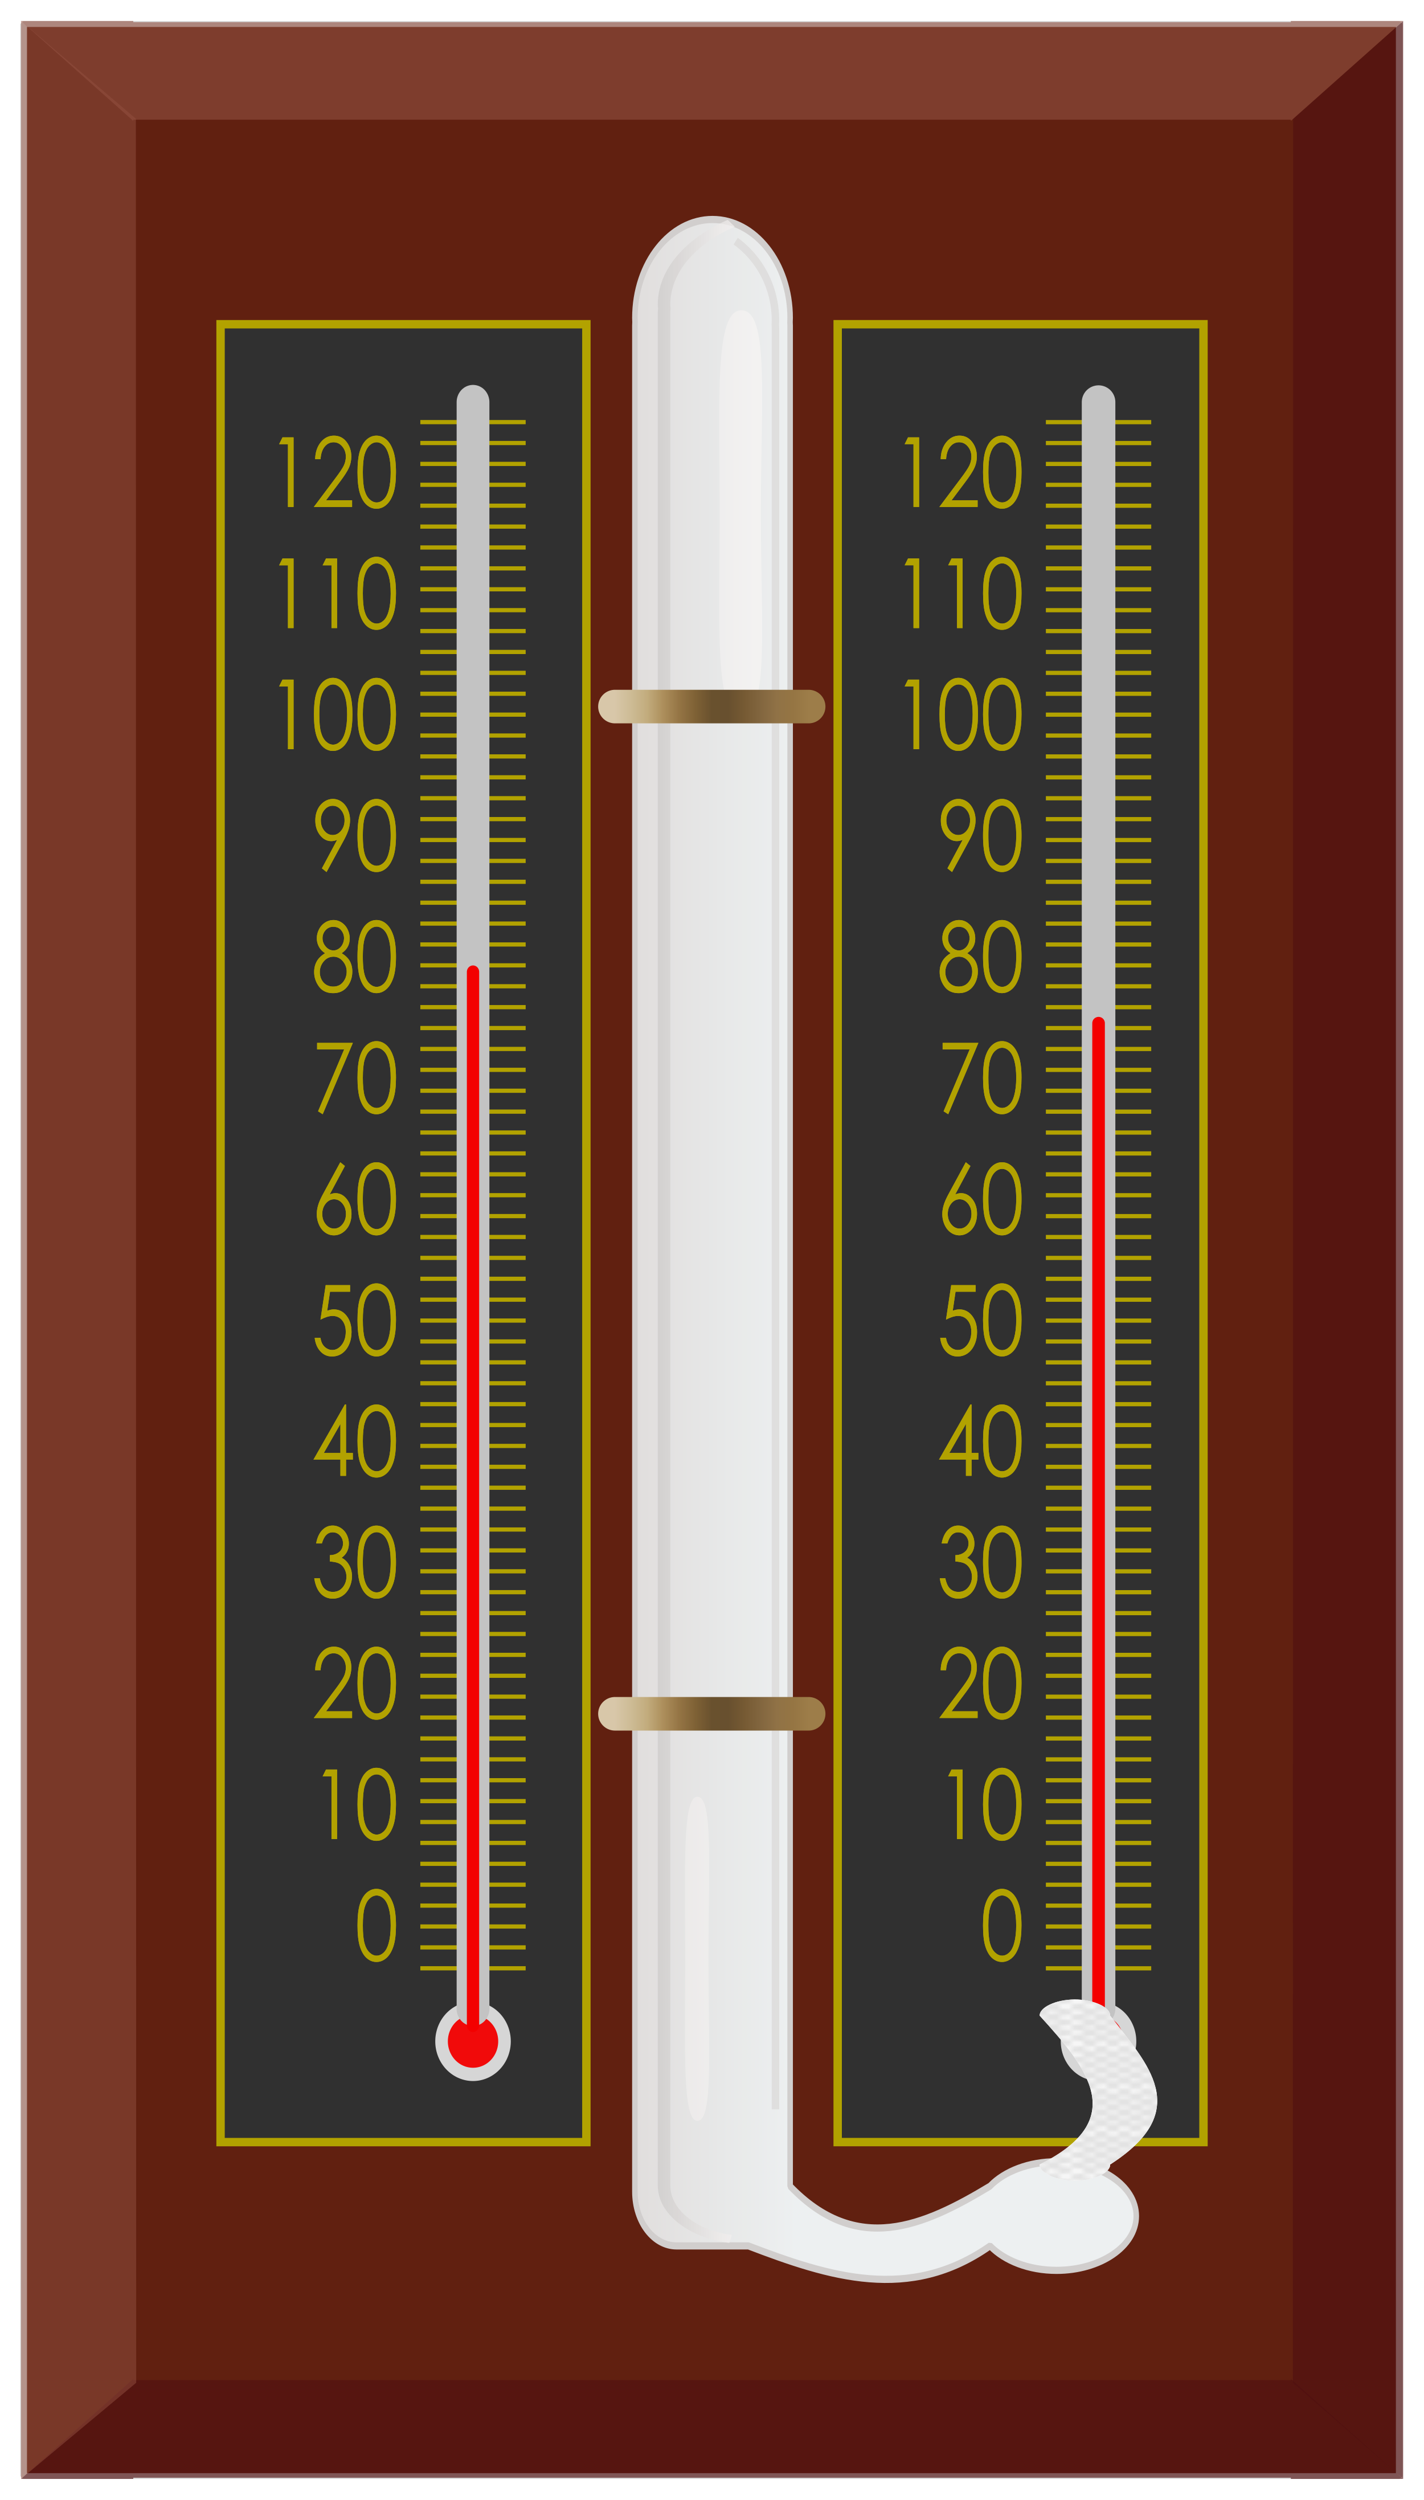 <svg xmlns="http://www.w3.org/2000/svg" xmlns:xlink="http://www.w3.org/1999/xlink" viewBox="0 0 339.39 595.67"><defs><linearGradient id="e" y2="254.58" gradientUnits="userSpaceOnUse" x2="-155.06" gradientTransform="translate(645.52 402.15)" y1="254.58" x1="-195.06"><stop offset="0" stop-color="#e6e6e6"/><stop offset="1" stop-color="#f3fafc"/></linearGradient><linearGradient id="j" y2="609.61" xlink:href="#c" gradientUnits="userSpaceOnUse" x2="128.6" gradientTransform="matrix(.979 0 0 1 281.01 27.094)" y1="609.61" x1="73.42"/><linearGradient id="i" y2="609.61" xlink:href="#c" gradientUnits="userSpaceOnUse" x2="128.6" gradientTransform="matrix(.979 0 0 1 281.01 -212.91)" y1="609.61" x1="73.42"/><linearGradient id="c"><stop offset="0" stop-color="#d8c7a9"/><stop offset=".071" stop-color="#d8c7a9"/><stop offset=".143" stop-color="#cdbb95"/><stop offset=".214" stop-color="#c2ac7d"/><stop offset=".286" stop-color="#ac8e5b"/><stop offset=".357" stop-color="#947444"/><stop offset=".429" stop-color="#7e6135"/><stop offset=".5" stop-color="#69512e"/><stop offset=".571" stop-color="#68502f"/><stop offset=".643" stop-color="#765a33"/><stop offset=".714" stop-color="#82663f"/><stop offset=".786" stop-color="#907246"/><stop offset=".857" stop-color="#957543"/><stop offset=".929" stop-color="#9d7d49"/><stop offset="1" stop-color="#9d7d49"/></linearGradient><linearGradient id="h" y2="471.55" xlink:href="#b" gradientUnits="userSpaceOnUse" x2="275.62" gradientTransform="matrix(.473 0 0 .8 339.37 413.53)" y1="471.55" x1="262.94"/><linearGradient id="b"><stop offset="0" stop-color="#fff" stop-opacity=".707"/><stop offset="1" stop-color="#fff"/></linearGradient><linearGradient id="f" y2="598.02" gradientUnits="userSpaceOnUse" x2="65.677" gradientTransform="matrix(1 0 0 1.002 410.84 57.598)" y1="598.02" x1="46.563"><stop offset="0" stop-color="#cfcfcf"/><stop offset="1" stop-color="#fff"/></linearGradient><linearGradient id="g" y2="471.55" xlink:href="#b" gradientUnits="userSpaceOnUse" x2="275.62" gradientTransform="matrix(.837 0 0 1 251.9 52.965)" y1="471.55" x1="262.94"/><pattern id="a" width="16" patternUnits="userSpaceOnUse" patternTransform="translate(74.462 396.97)" height="16"><path d="M90.462 412.97h-16v-16h16v16z" fill="#f7f7f7" transform="translate(-74.462 -396.97)"/><path d="M74.8 397.31c-.451.451-.451 1.464 0 1.915.451.452 1.464.452 1.915 0 .452-.451.452-1.464 0-1.915-.451-.451-1.464-.451-1.915 0zm1.915 1.915c-.451.452-.451 1.464 0 1.916.452.451 1.464.451 1.916 0 .451-.452.451-1.464 0-1.916-.452-.451-1.464-.451-1.916 0zm1.916 0c.451.452 1.464.452 1.915 0 .452-.451.452-1.464 0-1.915-.451-.451-1.464-.451-1.915 0-.452.451-.452 1.464 0 1.915zm1.915 0c-.451.452-.451 1.464 0 1.916.452.451 1.464.451 1.916 0 .451-.452.451-1.464 0-1.916-.452-.451-1.464-.451-1.916 0zm1.916 0c.451.452 1.464.452 1.915 0 .451-.451.451-1.464 0-1.915-.451-.451-1.464-.451-1.915 0-.452.451-.452 1.464 0 1.915zm1.915 0c-.451.452-.451 1.464 0 1.916.451.451 1.464.451 1.915 0 .452-.452.452-1.464 0-1.916-.451-.451-1.463-.451-1.915 0zm1.915 0c.452.452 1.464.452 1.916 0 .451-.451.451-1.464 0-1.915-.452-.451-1.464-.451-1.916 0-.451.451-.451 1.464 0 1.915zm1.916 0c-.452.452-.452 1.464 0 1.916.451.451 1.464.451 1.915 0 .452-.452.452-1.464 0-1.916-.451-.451-1.464-.451-1.915 0zm0 1.916c-.452-.452-1.464-.452-1.916 0-.451.451-.451 1.464 0 1.915.452.452 1.464.452 1.916 0 .451-.451.451-1.464 0-1.915zm0 1.915c-.452.452-.452 1.464 0 1.916.451.451 1.464.451 1.915 0 .452-.452.452-1.464 0-1.916-.451-.451-1.464-.451-1.915 0zm0 1.916c-.452-.452-1.464-.452-1.916 0-.451.451-.451 1.463 0 1.915.452.451 1.464.451 1.916 0 .451-.451.451-1.464 0-1.915zm0 1.915c-.452.451-.452 1.464 0 1.915.451.452 1.464.452 1.915 0 .452-.451.452-1.464 0-1.915-.451-.451-1.464-.451-1.915 0zm0 1.915c-.452-.451-1.464-.451-1.916 0-.451.452-.451 1.464 0 1.916.452.451 1.464.451 1.916 0 .451-.452.451-1.464 0-1.916zm0 1.916c-.452.451-.452 1.464 0 1.915.451.452 1.464.452 1.915 0 .452-.451.452-1.464 0-1.915-.451-.452-1.464-.452-1.915 0zm-1.916 0c-.451-.452-1.463-.452-1.915 0-.451.451-.451 1.464 0 1.915.451.452 1.464.452 1.915 0 .452-.451.452-1.464 0-1.915zm-1.915 0c.451-.452.451-1.464 0-1.916-.451-.451-1.464-.451-1.915 0-.452.452-.452 1.464 0 1.916.451.451 1.464.451 1.915 0zm-1.915 0c-.452-.452-1.464-.452-1.916 0-.451.451-.451 1.464 0 1.915.452.452 1.464.452 1.916 0 .451-.451.451-1.464 0-1.915zm-1.916 0c.452-.452.452-1.464 0-1.916-.451-.451-1.464-.451-1.915 0-.452.452-.452 1.464 0 1.916.451.451 1.464.451 1.915 0zm-1.915 0c-.452-.452-1.464-.452-1.916 0-.451.451-.451 1.464 0 1.915.452.452 1.464.452 1.916 0 .451-.451.451-1.464 0-1.915zm-1.916 0c.452-.452.452-1.464 0-1.916-.451-.451-1.464-.451-1.915 0-.451.452-.451 1.464 0 1.916.451.451 1.464.451 1.915 0zm0-1.916c.452.452 1.464.452 1.916 0 .451-.451.451-1.464 0-1.915-.452-.451-1.464-.451-1.916 0-.451.451-.451 1.464 0 1.915zm0-1.915c.452-.451.452-1.464 0-1.915-.451-.452-1.464-.452-1.915 0-.451.451-.451 1.463 0 1.915.451.451 1.464.451 1.915 0zm0-1.915c.452.451 1.464.451 1.916 0 .451-.452.451-1.464 0-1.916-.452-.451-1.464-.451-1.916 0-.451.452-.451 1.464 0 1.916zm0-1.916c.452-.451.452-1.464 0-1.915-.451-.452-1.464-.452-1.915 0-.451.451-.451 1.464 0 1.915.451.452 1.464.452 1.915 0zm1.916 0c.451.452 1.464.452 1.915 0 .452-.451.452-1.464 0-1.915-.451-.452-1.464-.452-1.915 0-.452.451-.452 1.464 0 1.915zm1.915 0c-.451.452-.451 1.464 0 1.916.452.451 1.464.451 1.916 0 .451-.452.451-1.464 0-1.916-.452-.451-1.464-.451-1.916 0zm1.916 0c.451.452 1.464.452 1.915 0 .451-.451.451-1.464 0-1.915-.451-.452-1.464-.452-1.915 0-.452.451-.452 1.464 0 1.915zm1.915 0c-.451.452-.451 1.464 0 1.916.451.451 1.464.451 1.915 0 .452-.452.452-1.464 0-1.916-.451-.451-1.463-.451-1.915 0zm0 1.916c-.451-.452-1.464-.452-1.915 0-.452.451-.452 1.463 0 1.915.451.451 1.464.451 1.915 0 .451-.451.451-1.464 0-1.915zm0 1.915c-.451.451-.451 1.464 0 1.915.451.452 1.464.452 1.915 0 .452-.451.452-1.464 0-1.915-.451-.451-1.463-.451-1.915 0zm-1.915 0c-.452-.451-1.464-.451-1.916 0-.451.451-.451 1.464 0 1.915.452.452 1.464.452 1.916 0 .451-.451.451-1.464 0-1.915zm-1.916 0c.452-.451.452-1.464 0-1.915-.451-.452-1.464-.452-1.915 0-.452.451-.452 1.463 0 1.915.451.451 1.464.451 1.915 0z" fill="#e3e3e3" transform="translate(-74.462 -396.97)"/></pattern><pattern id="k" xlink:href="#a" patternTransform="matrix(1.4 0 0 .633 187.79 463.99)"/><filter id="d" height="1" width="1" color-interpolation-filters="sRGB" y="0" x="0"><feMorphology operator="dilate" radius="19.623 1.077" result="result12"/><feTurbulence baseFrequency="0 0.065" seed="25" result="result1"/><feComposite operator="in" in2="result1" in="result12"/><feColorMatrix values="1 0 0 0 0.1 0 1 0 0 0.1 0 0 1 0 0.1 0 0 0 1 0" result="result5"/><feColorMatrix values="1.5 0 0 0 0 0 1.5 0 0 0 0 0 1.5 0 0 0 0 0 1 0" result="result8"/><feMerge result="result6"><feMergeNode in="result8"/></feMerge><feTurbulence baseFrequency="0 0.092" result="result9"/><feComposite operator="in" in2="result9" in="result12"/><feColorMatrix values="1 0 0 0 0 0 1 0 0 0 0 0 1 0 0 0 0 0 1 -0.1"/><feColorMatrix values="0.8 0 0 0 0 0 0.8 0 0 0 0 0 0.8 0 0 0 0 0 1.5 0" result="result5"/><feMerge result="result9"><feMergeNode in="result5"/><feMergeNode in="result6"/></feMerge><feTurbulence numOctaves="10" type="fractalNoise" result="result11" baseFrequency="0.004 0.017"/><feDisplacementMap scale="87.266" in2="result11" result="result10" in="result9"/><feMerge result="result7"><feMergeNode in="SourceGraphic"/><feMergeNode in="result10"/></feMerge><feComposite operator="in" result="result13" in2="SourceAlpha"/></filter></defs><path transform="matrix(0 .953 -1.095 0 599.055 -92.113)" stroke-linejoin="bevel" filter="url(#d)" stroke="#d6d6d6" stroke-width="1.469" fill="#612010" d="M102.66 242.52h613.09v299.42H102.66z"/><path d="M5.015 590.673l26.753-23.807v.278h275.894v-.278l.313.278.035.031 26.404 23.498h-26.752v-.278H31.767v.278H5.014z" opacity=".65" fill="#511010"/><path d="M334.415 5L308.2 28.293l-.068 539.474 26.284 22.904V28.293z" opacity=".65" fill="#511010"/><path d="M5.006 5L31.76 28.808v-.278h275.895v.278l.312-.278.035-.031L334.406 5h-26.753v.279H31.758V5H5.006z" opacity=".6" fill="#925141"/><path d="M5.006 5l27.379 23.293.072 539.474-27.45 22.904V28.293z" opacity=".5" fill="#925141"/><g><g opacity=".95"><path d="M470.45 470.5c-10.217 0-18.5 8.12-18.5 18.125 0 .265.02.52.031.781-.014.217-.031.436-.031.656v343.59c0 5.54 4.425 10 9.938 10h17.125c19.198 5.674 38.396 10.425 57.594 0 3.4 2.707 9.217 4.5 15.844 4.5 10.493 0 19-4.477 19-10s-8.507-10-19-10c-6.64 0-12.478 1.785-15.875 4.5-15.875 7.408-31.75 12.788-47.625 0v-342.59c0-.22-.018-.44-.032-.656.012-.262.032-.516.032-.781 0-10.006-8.283-18.125-18.5-18.125z" stroke-linejoin="bevel" stroke="#d6d6d6" stroke-width="1.319" fill="url(#e)" transform="matrix(1 0 0 1.294 -300.633 -556.53)"/><path style="block-progression:tb;text-indent:0;text-transform:none" d="M474.08 470.57c-10.04 3.408-16.674 9.127-16.674 15.594 0 .27.04.529.062.752v.03c.002.02-.002.045 0 .063-.025.187-.062.37-.062.595v344.92c0 5.22 7.287 9.596 17.047 10.584l.622-1.471c-8.383-.85-14.683-4.595-14.683-9.113v-344.92c0-.18.034-.37.062-.595v-.094c-.024-.279-.062-.523-.062-.751 0-5.954 6.106-11.2 15.367-14.342l-1.68-1.253z" opacity=".65" color="#000" fill="url(#f)" transform="matrix(1 0 0 1.294 -300.633 -556.53)"/><path d="M481.97 524.52c0 20.6 2.07 37.055-4.514 37.3-6.65.247-5.3-16.7-5.3-37.3s-1.35-37.547 5.3-37.3c6.584.245 4.514 16.7 4.514 37.3z" opacity=".7" fill="url(#g)" transform="matrix(1 0 0 1.294 -300.633 -556.53)"/><path style="block-progression:tb;text-indent:0;text-transform:none" d="M175.837 56.675l-1 1.573c5.484 3.964 9.094 10.586 9.094 18.094 0 .288-.017.6-.031.953v.124c.016.283.03.517.03.745V502.61h1.782V78.164c0-.283-.017-.51-.031-.745v-.083-.041c.013-.281.031-.613.031-.953 0-8.156-3.93-15.37-9.875-19.667z" opacity=".65" color="#000" fill="#dfdfdf"/><path d="M469.48 790.78c0 16.48 1.17 29.644-2.553 29.84-3.76.198-2.997-13.36-2.997-29.84s-.763-30.037 2.997-29.84c3.724.196 2.553 13.36 2.553 29.84z" opacity=".5" fill="url(#h)" transform="matrix(1 0 0 1.294 -300.633 -556.53)"/></g><path stroke="#b2a200" stroke-width="2" fill="#303030" d="M52.567 77.257h87.187v433.16H52.567z"/><path d="M85.209 458.79c0-2.187.19-3.878.57-5.072s.918-2.1 1.612-2.717c.694-.616 1.47-.924 2.328-.924.87 0 1.659.31 2.365.93.706.62 1.265 1.55 1.676 2.79.41 1.24.616 2.904.616 4.993 0 2.082-.203 3.738-.607 4.97-.405 1.233-.964 2.163-1.676 2.79-.712.628-1.503.942-2.374.942-.858 0-1.63-.304-2.319-.913-.688-.609-1.225-1.516-1.611-2.722-.387-1.206-.58-2.895-.58-5.067zm1.27.034c0 1.871.135 3.286.405 4.244.271.958.671 1.685 1.201 2.18.53.497 1.09.745 1.68.745.596 0 1.153-.243 1.67-.727.518-.485.91-1.212 1.179-2.181.334-1.18.502-2.6.502-4.261 0-1.668-.15-3.034-.448-4.098-.298-1.063-.71-1.84-1.237-2.333-.526-.492-1.082-.738-1.666-.738-.597 0-1.157.246-1.68.738-.524.492-.922 1.218-1.196 2.176-.274.958-.411 2.376-.411 4.255z" fill="#b2a200"/><g fill="#b2a200"><path d="M67.327 104.22h2.639v16.581h-1.333v-14.958h-2.11zM76.399 109.42h-1.287c.036-1.638.479-2.983 1.328-4.035.85-1.052 1.898-1.578 3.145-1.578 1.236 0 2.236.492 3 1.476.764.985 1.146 2.146 1.146 3.483 0 .94-.183 1.82-.548 2.643-.365.823-1.075 1.937-2.128 3.343l-3.341 4.452h6.2v1.6h-9.122l5.131-6.842c1.041-1.375 1.718-2.395 2.032-3.06.313-.665.47-1.366.47-2.102 0-.932-.282-1.734-.845-2.407-.563-.672-1.252-1.008-2.068-1.008-.858 0-1.572.353-2.14 1.06-.57.705-.894 1.697-.973 2.975zM85.209 112.52c0-2.187.19-3.878.57-5.072s.918-2.1 1.612-2.717c.694-.616 1.47-.924 2.328-.924.87 0 1.659.31 2.365.93.706.62 1.265 1.55 1.676 2.79.41 1.24.616 2.904.616 4.993 0 2.082-.203 3.738-.607 4.97-.405 1.233-.964 2.163-1.676 2.79-.712.628-1.503.942-2.374.942-.858 0-1.63-.304-2.319-.913-.688-.609-1.225-1.516-1.611-2.722-.387-1.206-.58-2.895-.58-5.067zm1.27.034c0 1.871.135 3.286.405 4.244.271.958.671 1.685 1.201 2.18.53.497 1.09.745 1.68.745.596 0 1.153-.243 1.67-.727.518-.485.91-1.212 1.179-2.181.334-1.18.502-2.6.502-4.261 0-1.668-.15-3.034-.448-4.098-.298-1.063-.71-1.84-1.237-2.333-.526-.492-1.082-.738-1.666-.738-.597 0-1.157.246-1.68.738-.524.492-.922 1.218-1.196 2.176-.274.958-.411 2.376-.411 4.255z"/><path d="M67.327 104.22h2.639v16.581h-1.333v-14.958h-2.11zM76.399 109.42h-1.287c.036-1.638.479-2.983 1.328-4.035.85-1.052 1.898-1.578 3.145-1.578 1.236 0 2.236.492 3 1.476.764.985 1.146 2.146 1.146 3.483 0 .94-.183 1.82-.548 2.643-.365.823-1.075 1.937-2.128 3.343l-3.341 4.452h6.2v1.6h-9.122l5.131-6.842c1.041-1.375 1.718-2.395 2.032-3.06.313-.665.47-1.366.47-2.102 0-.932-.282-1.734-.845-2.407-.563-.672-1.252-1.008-2.068-1.008-.858 0-1.572.353-2.14 1.06-.57.705-.894 1.697-.973 2.975zM85.209 112.52c0-2.187.19-3.878.57-5.072s.918-2.1 1.612-2.717c.694-.616 1.47-.924 2.328-.924.87 0 1.659.31 2.365.93.706.62 1.265 1.55 1.676 2.79.41 1.24.616 2.904.616 4.993 0 2.082-.203 3.738-.607 4.97-.405 1.233-.964 2.163-1.676 2.79-.712.628-1.503.942-2.374.942-.858 0-1.63-.304-2.319-.913-.688-.609-1.225-1.516-1.611-2.722-.387-1.206-.58-2.895-.58-5.067zm1.27.034c0 1.871.135 3.286.405 4.244.271.958.671 1.685 1.201 2.18.53.497 1.09.745 1.68.745.596 0 1.153-.243 1.67-.727.518-.485.91-1.212 1.179-2.181.334-1.18.502-2.6.502-4.261 0-1.668-.15-3.034-.448-4.098-.298-1.063-.71-1.84-1.237-2.333-.526-.492-1.082-.738-1.666-.738-.597 0-1.157.246-1.68.738-.524.492-.922 1.218-1.196 2.176-.274.958-.411 2.376-.411 4.255z"/></g><g fill="#b2a200"><path d="M67.327 133.08h2.639v16.581h-1.333v-14.958h-2.11zM77.699 133.08h2.639v16.581h-1.333v-14.958h-2.11zM85.209 141.38c0-2.187.19-3.878.57-5.072s.918-2.1 1.612-2.717c.694-.616 1.47-.924 2.328-.924.87 0 1.659.31 2.365.93.706.62 1.265 1.55 1.676 2.79.41 1.24.616 2.904.616 4.993 0 2.082-.203 3.738-.607 4.97-.405 1.233-.964 2.163-1.676 2.79-.712.628-1.503.942-2.374.942-.858 0-1.63-.304-2.319-.913-.688-.609-1.225-1.516-1.611-2.722-.387-1.206-.58-2.895-.58-5.067zm1.27.034c0 1.871.135 3.286.405 4.244.271.958.671 1.685 1.201 2.18.53.497 1.09.745 1.68.745.596 0 1.153-.243 1.67-.727.518-.485.91-1.212 1.179-2.181.334-1.18.502-2.6.502-4.261 0-1.668-.15-3.034-.448-4.098-.298-1.063-.71-1.84-1.237-2.333-.526-.492-1.082-.738-1.666-.738-.597 0-1.157.246-1.68.738-.524.492-.922 1.218-1.196 2.176-.274.958-.411 2.376-.411 4.255z"/><path d="M67.327 133.08h2.639v16.581h-1.333v-14.958h-2.11zM77.699 133.08h2.639v16.581h-1.333v-14.958h-2.11zM85.209 141.38c0-2.187.19-3.878.57-5.072s.918-2.1 1.612-2.717c.694-.616 1.47-.924 2.328-.924.87 0 1.659.31 2.365.93.706.62 1.265 1.55 1.676 2.79.41 1.24.616 2.904.616 4.993 0 2.082-.203 3.738-.607 4.97-.405 1.233-.964 2.163-1.676 2.79-.712.628-1.503.942-2.374.942-.858 0-1.63-.304-2.319-.913-.688-.609-1.225-1.516-1.611-2.722-.387-1.206-.58-2.895-.58-5.067zm1.27.034c0 1.871.135 3.286.405 4.244.271.958.671 1.685 1.201 2.18.53.497 1.09.745 1.68.745.596 0 1.153-.243 1.67-.727.518-.485.91-1.212 1.179-2.181.334-1.18.502-2.6.502-4.261 0-1.668-.15-3.034-.448-4.098-.298-1.063-.71-1.84-1.237-2.333-.526-.492-1.082-.738-1.666-.738-.597 0-1.157.246-1.68.738-.524.492-.922 1.218-1.196 2.176-.274.958-.411 2.376-.411 4.255z"/></g><g fill="#b2a200"><path d="M67.329 161.94h2.639v16.581h-1.333v-14.958h-2.11zM74.829 170.23c0-2.187.19-3.878.57-5.072s.918-2.1 1.612-2.717c.694-.616 1.47-.924 2.328-.924.87 0 1.659.31 2.365.93.706.62 1.265 1.55 1.676 2.79.41 1.24.616 2.904.616 4.993 0 2.082-.203 3.738-.607 4.97-.405 1.233-.964 2.163-1.676 2.79-.712.628-1.503.942-2.374.942-.858 0-1.63-.304-2.319-.913-.688-.609-1.225-1.516-1.611-2.722-.387-1.206-.58-2.895-.58-5.067zm1.27.034c0 1.871.135 3.286.405 4.244.271.958.671 1.685 1.201 2.18.53.497 1.09.745 1.68.745.596 0 1.153-.243 1.67-.727.518-.485.91-1.212 1.179-2.181.334-1.18.502-2.6.502-4.261 0-1.668-.15-3.034-.448-4.098-.298-1.063-.71-1.84-1.237-2.333-.526-.492-1.082-.738-1.666-.738-.597 0-1.157.246-1.68.738-.524.492-.922 1.218-1.196 2.176-.274.958-.411 2.376-.411 4.255zM85.209 170.23c0-2.187.19-3.878.57-5.072s.918-2.1 1.612-2.717c.694-.616 1.47-.924 2.328-.924.87 0 1.659.31 2.365.93.706.62 1.265 1.55 1.676 2.79.41 1.24.616 2.904.616 4.993 0 2.082-.203 3.738-.607 4.97-.405 1.233-.964 2.163-1.676 2.79-.712.628-1.503.942-2.374.942-.858 0-1.63-.304-2.319-.913-.688-.609-1.225-1.516-1.611-2.722-.387-1.206-.58-2.895-.58-5.067zm1.27.034c0 1.871.135 3.286.405 4.244.271.958.671 1.685 1.201 2.18.53.497 1.09.745 1.68.745.596 0 1.153-.243 1.67-.727.518-.485.91-1.212 1.179-2.181.334-1.18.502-2.6.502-4.261 0-1.668-.15-3.034-.448-4.098-.298-1.063-.71-1.84-1.237-2.333-.526-.492-1.082-.738-1.666-.738-.597 0-1.157.246-1.68.738-.524.492-.922 1.218-1.196 2.176-.274.958-.411 2.376-.411 4.255z"/><path d="M67.329 161.94h2.639v16.581h-1.333v-14.958h-2.11zM74.829 170.23c0-2.187.19-3.878.57-5.072s.918-2.1 1.612-2.717c.694-.616 1.47-.924 2.328-.924.87 0 1.659.31 2.365.93.706.62 1.265 1.55 1.676 2.79.41 1.24.616 2.904.616 4.993 0 2.082-.203 3.738-.607 4.97-.405 1.233-.964 2.163-1.676 2.79-.712.628-1.503.942-2.374.942-.858 0-1.63-.304-2.319-.913-.688-.609-1.225-1.516-1.611-2.722-.387-1.206-.58-2.895-.58-5.067zm1.27.034c0 1.871.135 3.286.405 4.244.271.958.671 1.685 1.201 2.18.53.497 1.09.745 1.68.745.596 0 1.153-.243 1.67-.727.518-.485.91-1.212 1.179-2.181.334-1.18.502-2.6.502-4.261 0-1.668-.15-3.034-.448-4.098-.298-1.063-.71-1.84-1.237-2.333-.526-.492-1.082-.738-1.666-.738-.597 0-1.157.246-1.68.738-.524.492-.922 1.218-1.196 2.176-.274.958-.411 2.376-.411 4.255zM85.209 170.23c0-2.187.19-3.878.57-5.072s.918-2.1 1.612-2.717c.694-.616 1.47-.924 2.328-.924.87 0 1.659.31 2.365.93.706.62 1.265 1.55 1.676 2.79.41 1.24.616 2.904.616 4.993 0 2.082-.203 3.738-.607 4.97-.405 1.233-.964 2.163-1.676 2.79-.712.628-1.503.942-2.374.942-.858 0-1.63-.304-2.319-.913-.688-.609-1.225-1.516-1.611-2.722-.387-1.206-.58-2.895-.58-5.067zm1.27.034c0 1.871.135 3.286.405 4.244.271.958.671 1.685 1.201 2.18.53.497 1.09.745 1.68.745.596 0 1.153-.243 1.67-.727.518-.485.91-1.212 1.179-2.181.334-1.18.502-2.6.502-4.261 0-1.668-.15-3.034-.448-4.098-.298-1.063-.71-1.84-1.237-2.333-.526-.492-1.082-.738-1.666-.738-.597 0-1.157.246-1.68.738-.524.492-.922 1.218-1.196 2.176-.274.958-.411 2.376-.411 4.255z"/></g><g fill="#b2a200"><path d="M77.829 207.79l-1.105-.88 3.625-6.785c-.487.195-.944.293-1.37.293-1.065 0-1.969-.475-2.711-1.426s-1.114-2.12-1.114-3.51c0-.955.18-1.816.538-2.582a4.523 4.523 0 011.53-1.838c.66-.458 1.368-.687 2.122-.687.743 0 1.43.222 2.06.665.63.443 1.124 1.063 1.483 1.86.36.796.539 1.646.539 2.547 0 .684-.111 1.4-.333 2.148-.223.747-.62 1.647-1.192 2.7zm1.46-8.826c.786 0 1.454-.34 2.005-1.02.55-.68.826-1.501.826-2.463 0-.962-.275-1.783-.826-2.463-.551-.68-1.219-1.02-2.004-1.02-.78 0-1.444.34-1.995 1.02-.551.68-.826 1.501-.826 2.463 0 .962.275 1.783.826 2.463.55.68 1.216 1.02 1.995 1.02zM85.209 199.09c0-2.187.19-3.878.57-5.072s.918-2.1 1.612-2.717c.694-.616 1.47-.924 2.328-.924.87 0 1.659.31 2.365.93.706.62 1.265 1.55 1.676 2.79.41 1.24.616 2.904.616 4.993 0 2.082-.203 3.738-.607 4.97-.405 1.233-.964 2.163-1.676 2.79-.712.628-1.503.942-2.374.942-.858 0-1.63-.304-2.319-.913-.688-.609-1.225-1.516-1.611-2.722-.387-1.206-.58-2.895-.58-5.067zm1.27.034c0 1.871.135 3.286.405 4.244.271.958.671 1.685 1.201 2.18.53.497 1.09.745 1.68.745.596 0 1.153-.243 1.67-.727.518-.485.91-1.212 1.179-2.181.334-1.18.502-2.6.502-4.261 0-1.668-.15-3.034-.448-4.098-.298-1.063-.71-1.84-1.237-2.333-.526-.492-1.082-.738-1.666-.738-.597 0-1.157.246-1.68.738-.524.492-.922 1.218-1.196 2.176-.274.958-.411 2.376-.411 4.255z"/><path d="M77.829 207.79l-1.105-.88 3.625-6.785c-.487.195-.944.293-1.37.293-1.065 0-1.969-.475-2.711-1.426s-1.114-2.12-1.114-3.51c0-.955.18-1.816.538-2.582a4.523 4.523 0 011.53-1.838c.66-.458 1.368-.687 2.122-.687.743 0 1.43.222 2.06.665.63.443 1.124 1.063 1.483 1.86.36.796.539 1.646.539 2.547 0 .684-.111 1.4-.333 2.148-.223.747-.62 1.647-1.192 2.7zm1.46-8.826c.786 0 1.454-.34 2.005-1.02.55-.68.826-1.501.826-2.463 0-.962-.275-1.783-.826-2.463-.551-.68-1.219-1.02-2.004-1.02-.78 0-1.444.34-1.995 1.02-.551.68-.826 1.501-.826 2.463 0 .962.275 1.783.826 2.463.55.68 1.216 1.02 1.995 1.02zM85.209 199.09c0-2.187.19-3.878.57-5.072s.918-2.1 1.612-2.717c.694-.616 1.47-.924 2.328-.924.87 0 1.659.31 2.365.93.706.62 1.265 1.55 1.676 2.79.41 1.24.616 2.904.616 4.993 0 2.082-.203 3.738-.607 4.97-.405 1.233-.964 2.163-1.676 2.79-.712.628-1.503.942-2.374.942-.858 0-1.63-.304-2.319-.913-.688-.609-1.225-1.516-1.611-2.722-.387-1.206-.58-2.895-.58-5.067zm1.27.034c0 1.871.135 3.286.405 4.244.271.958.671 1.685 1.201 2.18.53.497 1.09.745 1.68.745.596 0 1.153-.243 1.67-.727.518-.485.91-1.212 1.179-2.181.334-1.18.502-2.6.502-4.261 0-1.668-.15-3.034-.448-4.098-.298-1.063-.71-1.84-1.237-2.333-.526-.492-1.082-.738-1.666-.738-.597 0-1.157.246-1.68.738-.524.492-.922 1.218-1.196 2.176-.274.958-.411 2.376-.411 4.255z"/></g><g fill="#b2a200"><path d="M81.429 227.13c.907.556 1.557 1.191 1.95 1.905.392.714.588 1.526.588 2.435 0 1.277-.338 2.404-1.013 3.381-.828 1.195-2.012 1.793-3.552 1.793-1.485 0-2.611-.525-3.378-1.573-.767-1.048-1.15-2.203-1.15-3.466 0-.924.2-1.756.602-2.497.402-.74 1.071-1.4 2.009-1.978-.658-.42-1.15-.943-1.48-1.567a4.24 4.24 0 01-.492-2.006c0-.721.175-1.426.525-2.114a4.076 4.076 0 011.451-1.623 3.654 3.654 0 012.004-.591c.7 0 1.349.199 1.945.597a4.08 4.08 0 011.402 1.623 4.8 4.8 0 01.506 2.153c0 .752-.16 1.42-.479 2.006-.32.587-.799 1.094-1.438 1.522zm-2-6.29c-.736 0-1.346.269-1.83.806a2.774 2.774 0 00-.726 1.922c0 .736.26 1.403.78 2 .521.598 1.128.897 1.822.897.445 0 .865-.135 1.26-.406.396-.27.705-.64.927-1.11.222-.47.333-.941.333-1.415 0-.669-.219-1.285-.657-1.848-.438-.564-1.075-.846-1.908-.846zm.064 7.124c-.925 0-1.7.37-2.328 1.11a3.88 3.88 0 00-.94 2.587c0 .609.134 1.184.402 1.725.267.541.642.958 1.123 1.251.48.293 1.037.44 1.67.44.98 0 1.76-.357 2.338-1.071.578-.714.867-1.548.867-2.502 0-.925-.306-1.746-.918-2.463-.611-.718-1.35-1.077-2.214-1.077zM85.209 227.94c0-2.187.19-3.878.57-5.072s.918-2.1 1.612-2.717c.694-.616 1.47-.924 2.328-.924.87 0 1.659.31 2.365.93.706.62 1.265 1.55 1.676 2.79.41 1.24.616 2.904.616 4.993 0 2.082-.203 3.738-.607 4.97-.405 1.233-.964 2.163-1.676 2.79-.712.628-1.503.942-2.374.942-.858 0-1.63-.304-2.319-.913-.688-.609-1.225-1.516-1.611-2.722-.387-1.206-.58-2.895-.58-5.067zm1.27.034c0 1.871.135 3.286.405 4.244.271.958.671 1.685 1.201 2.18.53.497 1.09.745 1.68.745.596 0 1.153-.243 1.67-.727.518-.485.91-1.212 1.179-2.181.334-1.18.502-2.6.502-4.261 0-1.668-.15-3.034-.448-4.098-.298-1.063-.71-1.84-1.237-2.333-.526-.492-1.082-.738-1.666-.738-.597 0-1.157.246-1.68.738-.524.492-.922 1.218-1.196 2.176-.274.958-.411 2.376-.411 4.255z"/><path d="M81.429 227.13c.907.556 1.557 1.191 1.95 1.905.392.714.588 1.526.588 2.435 0 1.277-.338 2.404-1.013 3.381-.828 1.195-2.012 1.793-3.552 1.793-1.485 0-2.611-.525-3.378-1.573-.767-1.048-1.15-2.203-1.15-3.466 0-.924.2-1.756.602-2.497.402-.74 1.071-1.4 2.009-1.978-.658-.42-1.15-.943-1.48-1.567a4.24 4.24 0 01-.492-2.006c0-.721.175-1.426.525-2.114a4.076 4.076 0 011.451-1.623 3.654 3.654 0 012.004-.591c.7 0 1.349.199 1.945.597a4.08 4.08 0 011.402 1.623 4.8 4.8 0 01.506 2.153c0 .752-.16 1.42-.479 2.006-.32.587-.799 1.094-1.438 1.522zm-2-6.29c-.736 0-1.346.269-1.83.806a2.774 2.774 0 00-.726 1.922c0 .736.26 1.403.78 2 .521.598 1.128.897 1.822.897.445 0 .865-.135 1.26-.406.396-.27.705-.64.927-1.11.222-.47.333-.941.333-1.415 0-.669-.219-1.285-.657-1.848-.438-.564-1.075-.846-1.908-.846zm.064 7.124c-.925 0-1.7.37-2.328 1.11a3.88 3.88 0 00-.94 2.587c0 .609.134 1.184.402 1.725.267.541.642.958 1.123 1.251.48.293 1.037.44 1.67.44.98 0 1.76-.357 2.338-1.071.578-.714.867-1.548.867-2.502 0-.925-.306-1.746-.918-2.463-.611-.718-1.35-1.077-2.214-1.077zM85.209 227.94c0-2.187.19-3.878.57-5.072s.918-2.1 1.612-2.717c.694-.616 1.47-.924 2.328-.924.87 0 1.659.31 2.365.93.706.62 1.265 1.55 1.676 2.79.41 1.24.616 2.904.616 4.993 0 2.082-.203 3.738-.607 4.97-.405 1.233-.964 2.163-1.676 2.79-.712.628-1.503.942-2.374.942-.858 0-1.63-.304-2.319-.913-.688-.609-1.225-1.516-1.611-2.722-.387-1.206-.58-2.895-.58-5.067zm1.27.034c0 1.871.135 3.286.405 4.244.271.958.671 1.685 1.201 2.18.53.497 1.09.745 1.68.745.596 0 1.153-.243 1.67-.727.518-.485.91-1.212 1.179-2.181.334-1.18.502-2.6.502-4.261 0-1.668-.15-3.034-.448-4.098-.298-1.063-.71-1.84-1.237-2.333-.526-.492-1.082-.738-1.666-.738-.597 0-1.157.246-1.68.738-.524.492-.922 1.218-1.196 2.176-.274.958-.411 2.376-.411 4.255z"/></g><g fill="#b2a200"><path d="M75.579 248.5h8.519l-7.186 16.998-1.105-.699 6.209-14.732h-6.437zM85.209 256.8c0-2.187.19-3.878.57-5.072s.918-2.1 1.612-2.717c.694-.616 1.47-.924 2.328-.924.87 0 1.659.31 2.365.93.706.62 1.265 1.55 1.676 2.79.41 1.24.616 2.904.616 4.993 0 2.082-.203 3.738-.607 4.97-.405 1.233-.964 2.163-1.676 2.79-.712.628-1.503.942-2.374.942-.858 0-1.63-.304-2.319-.913-.688-.609-1.225-1.516-1.611-2.722-.387-1.206-.58-2.895-.58-5.067zm1.27.034c0 1.871.135 3.286.405 4.244.271.958.671 1.685 1.201 2.18.53.497 1.09.745 1.68.745.596 0 1.153-.243 1.67-.727.518-.485.91-1.212 1.179-2.181.334-1.18.502-2.6.502-4.261 0-1.668-.15-3.034-.448-4.098-.298-1.063-.71-1.84-1.237-2.333-.526-.492-1.082-.738-1.666-.738-.597 0-1.157.246-1.68.738-.524.492-.922 1.218-1.196 2.176-.274.958-.411 2.376-.411 4.255z"/><path d="M75.579 248.5h8.519l-7.186 16.998-1.105-.699 6.209-14.732h-6.437zM85.209 256.8c0-2.187.19-3.878.57-5.072s.918-2.1 1.612-2.717c.694-.616 1.47-.924 2.328-.924.87 0 1.659.31 2.365.93.706.62 1.265 1.55 1.676 2.79.41 1.24.616 2.904.616 4.993 0 2.082-.203 3.738-.607 4.97-.405 1.233-.964 2.163-1.676 2.79-.712.628-1.503.942-2.374.942-.858 0-1.63-.304-2.319-.913-.688-.609-1.225-1.516-1.611-2.722-.387-1.206-.58-2.895-.58-5.067zm1.27.034c0 1.871.135 3.286.405 4.244.271.958.671 1.685 1.201 2.18.53.497 1.09.745 1.68.745.596 0 1.153-.243 1.67-.727.518-.485.91-1.212 1.179-2.181.334-1.18.502-2.6.502-4.261 0-1.668-.15-3.034-.448-4.098-.298-1.063-.71-1.84-1.237-2.333-.526-.492-1.082-.738-1.666-.738-.597 0-1.157.246-1.68.738-.524.492-.922 1.218-1.196 2.176-.274.958-.411 2.376-.411 4.255z"/></g><g fill="#b2a200"><path d="M81.099 276.94l1.105.89-3.625 6.786c.487-.203.944-.304 1.37-.304 1.065 0 1.969.475 2.711 1.426.743.95 1.114 2.12 1.114 3.51 0 .955-.18 1.818-.538 2.588a4.474 4.474 0 01-1.53 1.837c-.66.455-1.37.682-2.132.682a3.51 3.51 0 01-2.05-.66c-.63-.439-1.124-1.057-1.483-1.854a6.153 6.153 0 01-.539-2.558c0-.677.111-1.389.333-2.136s.62-1.648 1.192-2.7zm-1.47 8.826c-.78 0-1.444.34-1.995 1.02-.55.68-.826 1.505-.826 2.474 0 .962.275 1.783.826 2.463.55.68 1.216 1.02 1.995 1.02.78 0 1.444-.34 1.995-1.02.55-.68.826-1.5.826-2.463 0-.97-.275-1.794-.826-2.474-.55-.68-1.216-1.02-1.995-1.02zM85.209 285.66c0-2.187.19-3.878.57-5.072s.918-2.1 1.612-2.717c.694-.616 1.47-.924 2.328-.924.87 0 1.659.31 2.365.93.706.62 1.265 1.55 1.676 2.79.41 1.24.616 2.904.616 4.993 0 2.082-.203 3.738-.607 4.97-.405 1.233-.964 2.163-1.676 2.79-.712.628-1.503.942-2.374.942-.858 0-1.63-.304-2.319-.913-.688-.609-1.225-1.516-1.611-2.722-.387-1.206-.58-2.895-.58-5.067zm1.27.034c0 1.871.135 3.286.405 4.244.271.958.671 1.685 1.201 2.18.53.497 1.09.745 1.68.745.596 0 1.153-.243 1.67-.727.518-.485.91-1.212 1.179-2.181.334-1.18.502-2.6.502-4.261 0-1.668-.15-3.034-.448-4.098-.298-1.063-.71-1.84-1.237-2.333-.526-.492-1.082-.738-1.666-.738-.597 0-1.157.246-1.68.738-.524.492-.922 1.218-1.196 2.176-.274.958-.411 2.376-.411 4.255z"/><path d="M81.099 276.94l1.105.89-3.625 6.786c.487-.203.944-.304 1.37-.304 1.065 0 1.969.475 2.711 1.426.743.95 1.114 2.12 1.114 3.51 0 .955-.18 1.818-.538 2.588a4.474 4.474 0 01-1.53 1.837c-.66.455-1.37.682-2.132.682a3.51 3.51 0 01-2.05-.66c-.63-.439-1.124-1.057-1.483-1.854a6.153 6.153 0 01-.539-2.558c0-.677.111-1.389.333-2.136s.62-1.648 1.192-2.7zm-1.47 8.826c-.78 0-1.444.34-1.995 1.02-.55.68-.826 1.505-.826 2.474 0 .962.275 1.783.826 2.463.55.68 1.216 1.02 1.995 1.02.78 0 1.444-.34 1.995-1.02.55-.68.826-1.5.826-2.463 0-.97-.275-1.794-.826-2.474-.55-.68-1.216-1.02-1.995-1.02zM85.209 285.66c0-2.187.19-3.878.57-5.072s.918-2.1 1.612-2.717c.694-.616 1.47-.924 2.328-.924.87 0 1.659.31 2.365.93.706.62 1.265 1.55 1.676 2.79.41 1.24.616 2.904.616 4.993 0 2.082-.203 3.738-.607 4.97-.405 1.233-.964 2.163-1.676 2.79-.712.628-1.503.942-2.374.942-.858 0-1.63-.304-2.319-.913-.688-.609-1.225-1.516-1.611-2.722-.387-1.206-.58-2.895-.58-5.067zm1.27.034c0 1.871.135 3.286.405 4.244.271.958.671 1.685 1.201 2.18.53.497 1.09.745 1.68.745.596 0 1.153-.243 1.67-.727.518-.485.91-1.212 1.179-2.181.334-1.18.502-2.6.502-4.261 0-1.668-.15-3.034-.448-4.098-.298-1.063-.71-1.84-1.237-2.333-.526-.492-1.082-.738-1.666-.738-.597 0-1.157.246-1.68.738-.524.492-.922 1.218-1.196 2.176-.274.958-.411 2.376-.411 4.255z"/></g><g fill="#b2a200"><path d="M83.439 306.22v1.578h-4.784l-.667 4.52c.585-.21 1.111-.315 1.58-.315 1.223 0 2.232.505 3.026 1.516.795 1.01 1.192 2.305 1.192 3.883 0 1.09-.204 2.089-.612 2.998-.408.91-.96 1.606-1.657 2.091-.697.485-1.502.727-2.415.727-1.09 0-2.009-.411-2.757-1.234-.749-.823-1.196-1.888-1.343-3.196h1.38c.103.64.278 1.158.524 1.556.247.398.575.72.986.964s.842.366 1.292.366c.883 0 1.64-.413 2.274-1.24.633-.827.95-1.86.95-3.1 0-1.12-.287-2.029-.86-2.728-.571-.698-1.335-1.048-2.29-1.048-.792 0-1.75.297-2.877.89l1.242-8.228zM85.209 314.51c0-2.187.19-3.878.57-5.072s.918-2.1 1.612-2.717c.694-.616 1.47-.924 2.328-.924.87 0 1.659.31 2.365.93.706.62 1.265 1.55 1.676 2.79.41 1.24.616 2.904.616 4.993 0 2.082-.203 3.738-.607 4.97-.405 1.233-.964 2.163-1.676 2.79-.712.628-1.503.942-2.374.942-.858 0-1.63-.304-2.319-.913-.688-.609-1.225-1.516-1.611-2.722-.387-1.206-.58-2.895-.58-5.067zm1.27.034c0 1.871.135 3.286.405 4.244.271.958.671 1.685 1.201 2.18.53.497 1.09.745 1.68.745.596 0 1.153-.243 1.67-.727.518-.485.91-1.212 1.179-2.181.334-1.18.502-2.6.502-4.261 0-1.668-.15-3.034-.448-4.098-.298-1.063-.71-1.84-1.237-2.333-.526-.492-1.082-.738-1.666-.738-.597 0-1.157.246-1.68.738-.524.492-.922 1.218-1.196 2.176-.274.958-.411 2.376-.411 4.255z"/><path d="M83.439 306.22v1.578h-4.784l-.667 4.52c.585-.21 1.111-.315 1.58-.315 1.223 0 2.232.505 3.026 1.516.795 1.01 1.192 2.305 1.192 3.883 0 1.09-.204 2.089-.612 2.998-.408.91-.96 1.606-1.657 2.091-.697.485-1.502.727-2.415.727-1.09 0-2.009-.411-2.757-1.234-.749-.823-1.196-1.888-1.343-3.196h1.38c.103.64.278 1.158.524 1.556.247.398.575.72.986.964s.842.366 1.292.366c.883 0 1.64-.413 2.274-1.24.633-.827.95-1.86.95-3.1 0-1.12-.287-2.029-.86-2.728-.571-.698-1.335-1.048-2.29-1.048-.792 0-1.75.297-2.877.89l1.242-8.228zM85.209 314.51c0-2.187.19-3.878.57-5.072s.918-2.1 1.612-2.717c.694-.616 1.47-.924 2.328-.924.87 0 1.659.31 2.365.93.706.62 1.265 1.55 1.676 2.79.41 1.24.616 2.904.616 4.993 0 2.082-.203 3.738-.607 4.97-.405 1.233-.964 2.163-1.676 2.79-.712.628-1.503.942-2.374.942-.858 0-1.63-.304-2.319-.913-.688-.609-1.225-1.516-1.611-2.722-.387-1.206-.58-2.895-.58-5.067zm1.27.034c0 1.871.135 3.286.405 4.244.271.958.671 1.685 1.201 2.18.53.497 1.09.745 1.68.745.596 0 1.153-.243 1.67-.727.518-.485.91-1.212 1.179-2.181.334-1.18.502-2.6.502-4.261 0-1.668-.15-3.034-.448-4.098-.298-1.063-.71-1.84-1.237-2.333-.526-.492-1.082-.738-1.666-.738-.597 0-1.157.246-1.68.738-.524.492-.922 1.218-1.196 2.176-.274.958-.411 2.376-.411 4.255z"/></g><g fill="#b2a200"><path d="M82.199 334.66h.274v11.554h1.625v1.59h-1.625v3.854H81.13v-3.855h-6.419zm-1.068 11.554v-6.91l-3.954 6.91zM85.209 343.37c0-2.187.19-3.878.57-5.072s.918-2.1 1.612-2.717c.694-.616 1.47-.924 2.328-.924.87 0 1.659.31 2.365.93.706.62 1.265 1.55 1.676 2.79.41 1.24.616 2.904.616 4.993 0 2.082-.203 3.738-.607 4.97-.405 1.233-.964 2.163-1.676 2.79-.712.628-1.503.942-2.374.942-.858 0-1.63-.304-2.319-.913-.688-.609-1.225-1.516-1.611-2.722-.387-1.206-.58-2.895-.58-5.067zm1.27.034c0 1.871.135 3.286.405 4.244.271.958.671 1.685 1.201 2.18.53.497 1.09.745 1.68.745.596 0 1.153-.243 1.67-.727.518-.485.91-1.212 1.179-2.181.334-1.18.502-2.6.502-4.261 0-1.668-.15-3.034-.448-4.098-.298-1.063-.71-1.84-1.237-2.333-.526-.492-1.082-.738-1.666-.738-.597 0-1.157.246-1.68.738-.524.492-.922 1.218-1.196 2.176-.274.958-.411 2.376-.411 4.255z"/><path d="M82.199 334.66h.274v11.554h1.625v1.59h-1.625v3.854H81.13v-3.855h-6.419zm-1.068 11.554v-6.91l-3.954 6.91zM85.209 343.37c0-2.187.19-3.878.57-5.072s.918-2.1 1.612-2.717c.694-.616 1.47-.924 2.328-.924.87 0 1.659.31 2.365.93.706.62 1.265 1.55 1.676 2.79.41 1.24.616 2.904.616 4.993 0 2.082-.203 3.738-.607 4.97-.405 1.233-.964 2.163-1.676 2.79-.712.628-1.503.942-2.374.942-.858 0-1.63-.304-2.319-.913-.688-.609-1.225-1.516-1.611-2.722-.387-1.206-.58-2.895-.58-5.067zm1.27.034c0 1.871.135 3.286.405 4.244.271.958.671 1.685 1.201 2.18.53.497 1.09.745 1.68.745.596 0 1.153-.243 1.67-.727.518-.485.91-1.212 1.179-2.181.334-1.18.502-2.6.502-4.261 0-1.668-.15-3.034-.448-4.098-.298-1.063-.71-1.84-1.237-2.333-.526-.492-1.082-.738-1.666-.738-.597 0-1.157.246-1.68.738-.524.492-.922 1.218-1.196 2.176-.274.958-.411 2.376-.411 4.255z"/></g><g fill="#b2a200"><path d="M76.719 367.77h-1.37c.25-1.368.728-2.42 1.434-3.156.706-.737 1.54-1.105 2.502-1.105.7 0 1.352.197 1.958.592a3.969 3.969 0 011.406 1.595 4.66 4.66 0 01.498 2.096c0 1.428-.576 2.56-1.726 3.393a4.072 4.072 0 011.589 1.42c.584.88.876 1.864.876 2.954 0 .94-.2 1.835-.602 2.688-.402.853-.95 1.513-1.644 1.979a4.084 4.084 0 01-2.328.698c-1.156 0-2.121-.411-2.894-1.234-.773-.823-1.278-2.03-1.516-3.624h1.315c.231 1.075.563 1.853.995 2.334.554.608 1.26.913 2.118.913.974 0 1.756-.361 2.347-1.083.59-.72.886-1.566.886-2.536 0-.646-.148-1.25-.443-1.815-.295-.563-.691-.988-1.187-1.273-.496-.286-1.265-.462-2.306-.53v-1.522c.615 0 1.175-.133 1.68-.4.506-.267.872-.607 1.1-1.02.229-.413.343-.864.343-1.353a2.73 2.73 0 00-.698-1.87c-.466-.527-1.055-.79-1.767-.79-.578 0-1.078.201-1.498.603-.42.402-.776 1.084-1.068 2.046zM85.209 372.23c0-2.187.19-3.878.57-5.072s.918-2.1 1.612-2.717c.694-.616 1.47-.924 2.328-.924.87 0 1.659.31 2.365.93.706.62 1.265 1.55 1.676 2.79.41 1.24.616 2.904.616 4.993 0 2.082-.203 3.738-.607 4.97-.405 1.233-.964 2.163-1.676 2.79-.712.628-1.503.942-2.374.942-.858 0-1.63-.304-2.319-.913-.688-.609-1.225-1.516-1.611-2.722-.387-1.206-.58-2.895-.58-5.067zm1.27.034c0 1.871.135 3.286.405 4.244.271.958.671 1.685 1.201 2.18.53.497 1.09.745 1.68.745.596 0 1.153-.243 1.67-.727.518-.485.91-1.212 1.179-2.181.334-1.18.502-2.6.502-4.261 0-1.668-.15-3.034-.448-4.098-.298-1.063-.71-1.84-1.237-2.333-.526-.492-1.082-.738-1.666-.738-.597 0-1.157.246-1.68.738-.524.492-.922 1.218-1.196 2.176-.274.958-.411 2.376-.411 4.255z"/><path d="M76.719 367.77h-1.37c.25-1.368.728-2.42 1.434-3.156.706-.737 1.54-1.105 2.502-1.105.7 0 1.352.197 1.958.592a3.969 3.969 0 011.406 1.595 4.66 4.66 0 01.498 2.096c0 1.428-.576 2.56-1.726 3.393a4.072 4.072 0 011.589 1.42c.584.88.876 1.864.876 2.954 0 .94-.2 1.835-.602 2.688-.402.853-.95 1.513-1.644 1.979a4.084 4.084 0 01-2.328.698c-1.156 0-2.121-.411-2.894-1.234-.773-.823-1.278-2.03-1.516-3.624h1.315c.231 1.075.563 1.853.995 2.334.554.608 1.26.913 2.118.913.974 0 1.756-.361 2.347-1.083.59-.72.886-1.566.886-2.536 0-.646-.148-1.25-.443-1.815-.295-.563-.691-.988-1.187-1.273-.496-.286-1.265-.462-2.306-.53v-1.522c.615 0 1.175-.133 1.68-.4.506-.267.872-.607 1.1-1.02.229-.413.343-.864.343-1.353a2.73 2.73 0 00-.698-1.87c-.466-.527-1.055-.79-1.767-.79-.578 0-1.078.201-1.498.603-.42.402-.776 1.084-1.068 2.046zM85.209 372.23c0-2.187.19-3.878.57-5.072s.918-2.1 1.612-2.717c.694-.616 1.47-.924 2.328-.924.87 0 1.659.31 2.365.93.706.62 1.265 1.55 1.676 2.79.41 1.24.616 2.904.616 4.993 0 2.082-.203 3.738-.607 4.97-.405 1.233-.964 2.163-1.676 2.79-.712.628-1.503.942-2.374.942-.858 0-1.63-.304-2.319-.913-.688-.609-1.225-1.516-1.611-2.722-.387-1.206-.58-2.895-.58-5.067zm1.27.034c0 1.871.135 3.286.405 4.244.271.958.671 1.685 1.201 2.18.53.497 1.09.745 1.68.745.596 0 1.153-.243 1.67-.727.518-.485.91-1.212 1.179-2.181.334-1.18.502-2.6.502-4.261 0-1.668-.15-3.034-.448-4.098-.298-1.063-.71-1.84-1.237-2.333-.526-.492-1.082-.738-1.666-.738-.597 0-1.157.246-1.68.738-.524.492-.922 1.218-1.196 2.176-.274.958-.411 2.376-.411 4.255z"/></g><g fill="#b2a200"><path d="M76.399 397.98h-1.287c.036-1.638.479-2.983 1.328-4.035.85-1.052 1.898-1.578 3.145-1.578 1.236 0 2.236.492 3 1.476.764.985 1.146 2.146 1.146 3.483 0 .94-.183 1.82-.548 2.643-.365.823-1.075 1.937-2.128 3.343l-3.341 4.452h6.2v1.6h-9.122l5.131-6.842c1.041-1.375 1.718-2.395 2.032-3.06.313-.665.47-1.366.47-2.102 0-.932-.282-1.734-.845-2.407-.563-.672-1.252-1.008-2.068-1.008-.858 0-1.572.353-2.14 1.06-.57.706-.894 1.697-.973 2.975zM85.209 401.08c0-2.187.19-3.878.57-5.072s.918-2.1 1.612-2.717c.694-.616 1.47-.924 2.328-.924.87 0 1.659.31 2.365.93.706.62 1.265 1.55 1.676 2.79.41 1.24.616 2.904.616 4.993 0 2.082-.203 3.738-.607 4.97-.405 1.233-.964 2.163-1.676 2.79-.712.628-1.503.942-2.374.942-.858 0-1.63-.304-2.319-.913-.688-.609-1.225-1.516-1.611-2.722-.387-1.206-.58-2.895-.58-5.067zm1.27.034c0 1.871.135 3.286.405 4.244.271.958.671 1.685 1.201 2.18.53.497 1.09.745 1.68.745.596 0 1.153-.243 1.67-.727.518-.485.91-1.212 1.179-2.181.334-1.18.502-2.6.502-4.261 0-1.668-.15-3.034-.448-4.098-.298-1.063-.71-1.84-1.237-2.333-.526-.492-1.082-.738-1.666-.738-.597 0-1.157.246-1.68.738-.524.492-.922 1.218-1.196 2.176-.274.958-.411 2.376-.411 4.255z"/><path d="M76.399 397.98h-1.287c.036-1.638.479-2.983 1.328-4.035.85-1.052 1.898-1.578 3.145-1.578 1.236 0 2.236.492 3 1.476.764.985 1.146 2.146 1.146 3.483 0 .94-.183 1.82-.548 2.643-.365.823-1.075 1.937-2.128 3.343l-3.341 4.452h6.2v1.6h-9.122l5.131-6.842c1.041-1.375 1.718-2.395 2.032-3.06.313-.665.47-1.366.47-2.102 0-.932-.282-1.734-.845-2.407-.563-.672-1.252-1.008-2.068-1.008-.858 0-1.572.353-2.14 1.06-.57.706-.894 1.697-.973 2.975zM85.209 401.08c0-2.187.19-3.878.57-5.072s.918-2.1 1.612-2.717c.694-.616 1.47-.924 2.328-.924.87 0 1.659.31 2.365.93.706.62 1.265 1.55 1.676 2.79.41 1.24.616 2.904.616 4.993 0 2.082-.203 3.738-.607 4.97-.405 1.233-.964 2.163-1.676 2.79-.712.628-1.503.942-2.374.942-.858 0-1.63-.304-2.319-.913-.688-.609-1.225-1.516-1.611-2.722-.387-1.206-.58-2.895-.58-5.067zm1.27.034c0 1.871.135 3.286.405 4.244.271.958.671 1.685 1.201 2.18.53.497 1.09.745 1.68.745.596 0 1.153-.243 1.67-.727.518-.485.91-1.212 1.179-2.181.334-1.18.502-2.6.502-4.261 0-1.668-.15-3.034-.448-4.098-.298-1.063-.71-1.84-1.237-2.333-.526-.492-1.082-.738-1.666-.738-.597 0-1.157.246-1.68.738-.524.492-.922 1.218-1.196 2.176-.274.958-.411 2.376-.411 4.255z"/></g><g fill="#b2a200"><path d="M77.699 421.64h2.639v16.581h-1.333v-14.958h-2.11zM85.209 429.94c0-2.187.19-3.878.57-5.072s.918-2.1 1.612-2.717c.694-.616 1.47-.924 2.328-.924.87 0 1.659.31 2.365.93.706.62 1.265 1.55 1.676 2.79.41 1.24.616 2.904.616 4.993 0 2.082-.203 3.738-.607 4.97-.405 1.233-.964 2.163-1.676 2.79-.712.628-1.503.942-2.374.942-.858 0-1.63-.304-2.319-.913-.688-.609-1.225-1.516-1.611-2.722-.387-1.206-.58-2.895-.58-5.067zm1.27.034c0 1.871.135 3.286.405 4.244.271.958.671 1.685 1.201 2.18.53.497 1.09.745 1.68.745.596 0 1.153-.243 1.67-.727.518-.485.91-1.212 1.179-2.181.334-1.18.502-2.6.502-4.261 0-1.668-.15-3.034-.448-4.098-.298-1.063-.71-1.84-1.237-2.333-.526-.492-1.082-.738-1.666-.738-.597 0-1.157.246-1.68.738-.524.492-.922 1.218-1.196 2.176-.274.958-.411 2.376-.411 4.255z"/><path d="M77.699 421.64h2.639v16.581h-1.333v-14.958h-2.11zM85.209 429.94c0-2.187.19-3.878.57-5.072s.918-2.1 1.612-2.717c.694-.616 1.47-.924 2.328-.924.87 0 1.659.31 2.365.93.706.62 1.265 1.55 1.676 2.79.41 1.24.616 2.904.616 4.993 0 2.082-.203 3.738-.607 4.97-.405 1.233-.964 2.163-1.676 2.79-.712.628-1.503.942-2.374.942-.858 0-1.63-.304-2.319-.913-.688-.609-1.225-1.516-1.611-2.722-.387-1.206-.58-2.895-.58-5.067zm1.27.034c0 1.871.135 3.286.405 4.244.271.958.671 1.685 1.201 2.18.53.497 1.09.745 1.68.745.596 0 1.153-.243 1.67-.727.518-.485.91-1.212 1.179-2.181.334-1.18.502-2.6.502-4.261 0-1.668-.15-3.034-.448-4.098-.298-1.063-.71-1.84-1.237-2.333-.526-.492-1.082-.738-1.666-.738-.597 0-1.157.246-1.68.738-.524.492-.922 1.218-1.196 2.176-.274.958-.411 2.376-.411 4.255z"/></g><path d="M85.209 458.79c0-2.187.19-3.878.57-5.072s.918-2.1 1.612-2.717c.694-.616 1.47-.924 2.328-.924.87 0 1.659.31 2.365.93.706.62 1.265 1.55 1.676 2.79.41 1.24.616 2.904.616 4.993 0 2.082-.203 3.738-.607 4.97-.405 1.233-.964 2.163-1.676 2.79-.712.628-1.503.942-2.374.942-.858 0-1.63-.304-2.319-.913-.688-.609-1.225-1.516-1.611-2.722-.387-1.206-.58-2.895-.58-5.067zm1.27.034c0 1.871.135 3.286.405 4.244.271.958.671 1.685 1.201 2.18.53.497 1.09.745 1.68.745.596 0 1.153-.243 1.67-.727.518-.485.91-1.212 1.179-2.181.334-1.18.502-2.6.502-4.261 0-1.668-.15-3.034-.448-4.098-.298-1.063-.71-1.84-1.237-2.333-.526-.492-1.082-.738-1.666-.738-.597 0-1.157.246-1.68.738-.524.492-.922 1.218-1.196 2.176-.274.958-.411 2.376-.411 4.255z" fill="#b2a200"/><path d="M125.287 100.582h-25.109m25.109 4.979h-25.109m25.109 4.978h-25.109m25.109 4.98h-25.109m25.109 4.978h-25.109m25.109 4.979h-25.109m25.109 4.978h-25.109m25.109 4.979h-25.109m25.109 4.979h-25.109m25.109 4.978h-25.109m25.109 4.979h-25.109m25.109 4.979h-25.109m25.109 4.978h-25.109m25.109 4.98h-25.109m25.109 4.978h-25.109m25.109 4.979h-25.109m25.109 4.978h-25.109m25.109 4.979h-25.109m25.109 4.979h-25.109m25.109 4.978h-25.109m25.109 4.979h-25.109m25.109 4.979h-25.109m25.109 4.978h-25.109m25.109 4.98h-25.109m25.109 4.978h-25.109m25.109 4.979h-25.109m25.109 4.978h-25.109m25.109 4.979h-25.109m25.109 4.979h-25.109m25.109 4.978h-25.109m25.109 4.979h-25.109m25.109 4.979h-25.109m25.109 4.978h-25.109m25.109 4.98h-25.109m25.109 4.978h-25.109m25.109 4.979h-25.109m25.109 4.978h-25.109m25.109 4.979h-25.109m25.109 4.979h-25.109m25.109 4.978h-25.109m25.109 4.979h-25.109m25.109 4.979h-25.109m25.109 4.978h-25.109m25.109 4.98h-25.109m25.109 4.978h-25.109m25.109 4.979h-25.109m25.109 4.978h-25.109m25.109 4.979h-25.109m25.109 4.979h-25.109m25.109 4.978h-25.109m25.109 4.979h-25.109m25.109 4.979h-25.109m25.109 4.978h-25.109m25.109 4.98h-25.109m25.109 4.978h-25.109m25.109 4.979h-25.109m25.109 4.978h-25.109m25.109 4.979h-25.109m25.109 4.979h-25.109m25.109 4.978h-25.109m25.109 4.979h-25.109m25.109 4.979h-25.109m25.109 4.978h-25.109m25.109 4.98h-25.109m25.109 4.978h-25.109m25.109 4.979h-25.109m25.109 4.978h-25.109m25.109 4.979h-25.109m25.109 4.979h-25.109m25.109 4.978h-25.109m25.109 4.979h-25.109m25.109 4.979h-25.109m25.109 4.978h-25.109m25.109 4.98h-25.109m25.109 4.978h-25.109" stroke="#b2a200" fill="none"/><path d="M121.74 486.414a9 9.45 0 11-18 0 9 9.45 0 1118 0z" opacity=".95" fill="#dfdfdf"/><path d="M118.74 486.405a6 6.3 0 11-12 0 6 6.3 0 1112 0z" opacity=".95" fill="#f30000"/><path d="M268.89 221.27v364.61" stroke="#c3c3c3" stroke-linecap="round" stroke-width="7.807" fill="#b2b2b2" transform="matrix(1 0 0 1.05 -156.153 -136.517)"/><path d="M268.89 350.57v239.11" stroke="#f30000" stroke-linecap="round" stroke-width="2.928" fill="none" transform="matrix(1 0 0 1.05 -156.153 -136.517)"/><g><path stroke="#b2a200" stroke-width="2" fill="#303030" d="M199.647 77.257h87.187v433.16h-87.187z"/><path d="M234.287 458.79c0-2.187.19-3.878.57-5.072s.918-2.1 1.612-2.717c.694-.616 1.47-.924 2.328-.924.87 0 1.659.31 2.365.93.706.62 1.265 1.55 1.676 2.79.41 1.24.616 2.904.616 4.993 0 2.082-.203 3.738-.607 4.97-.405 1.233-.964 2.163-1.676 2.79-.712.628-1.503.942-2.374.942-.858 0-1.63-.304-2.319-.913-.688-.609-1.225-1.516-1.611-2.722-.387-1.206-.58-2.895-.58-5.067zm1.27.034c0 1.871.135 3.286.405 4.244.271.958.671 1.685 1.201 2.18.53.497 1.09.745 1.68.745.597 0 1.153-.243 1.67-.727.518-.485.91-1.212 1.179-2.181.334-1.18.502-2.6.502-4.261 0-1.668-.15-3.034-.448-4.098-.298-1.063-.71-1.84-1.237-2.333-.526-.492-1.082-.738-1.666-.738-.597 0-1.157.246-1.68.738-.524.492-.922 1.218-1.196 2.176-.274.958-.411 2.376-.411 4.255z" fill="#b2a200"/><g fill="#b2a200"><path d="M216.415 104.216h2.639v16.581h-1.333V105.84h-2.11zM225.487 109.416H224.2c.036-1.638.479-2.983 1.328-4.035.85-1.052 1.898-1.578 3.146-1.578 1.235 0 2.235.492 2.999 1.477.764.984 1.146 2.145 1.146 3.483 0 .939-.183 1.82-.548 2.643-.365.823-1.075 1.937-2.128 3.342l-3.341 4.452h6.2v1.601h-9.122l5.131-6.842c1.041-1.375 1.718-2.395 2.032-3.06.313-.665.47-1.366.47-2.103 0-.931-.282-1.734-.845-2.406-.563-.673-1.252-1.009-2.068-1.009-.858 0-1.572.353-2.14 1.06-.57.706-.894 1.698-.973 2.975zM234.297 112.516c0-2.186.19-3.877.57-5.072s.918-2.1 1.612-2.717c.694-.616 1.47-.924 2.328-.924.87 0 1.659.31 2.365.93.706.62 1.265 1.55 1.676 2.79.41 1.24.616 2.904.616 4.993 0 2.082-.203 3.739-.607 4.971-.405 1.233-.964 2.163-1.676 2.79-.712.628-1.503.941-2.374.941-.858 0-1.63-.304-2.319-.913-.688-.608-1.225-1.516-1.611-2.722-.387-1.206-.58-2.895-.58-5.067zm1.27.034c0 1.871.135 3.286.405 4.244.271.958.671 1.685 1.201 2.181s1.09.744 1.68.744c.596 0 1.153-.242 1.67-.727.518-.485.91-1.212 1.179-2.18.334-1.18.502-2.601.502-4.262 0-1.668-.15-3.034-.448-4.097-.298-1.063-.71-1.841-1.237-2.333-.526-.493-1.082-.739-1.666-.739-.597 0-1.157.246-1.68.739-.524.492-.922 1.217-1.196 2.175-.274.958-.411 2.377-.411 4.255z"/><path d="M216.415 104.216h2.639v16.581h-1.333V105.84h-2.11zM225.487 109.416H224.2c.036-1.638.479-2.983 1.328-4.035.85-1.052 1.898-1.578 3.146-1.578 1.235 0 2.235.492 2.999 1.477.764.984 1.146 2.145 1.146 3.483 0 .939-.183 1.82-.548 2.643-.365.823-1.075 1.937-2.128 3.342l-3.341 4.452h6.2v1.601h-9.122l5.131-6.842c1.041-1.375 1.718-2.395 2.032-3.06.313-.665.47-1.366.47-2.103 0-.931-.282-1.734-.845-2.406-.563-.673-1.252-1.009-2.068-1.009-.858 0-1.572.353-2.14 1.06-.57.706-.894 1.698-.973 2.975zM234.297 112.516c0-2.186.19-3.877.57-5.072s.918-2.1 1.612-2.717c.694-.616 1.47-.924 2.328-.924.87 0 1.659.31 2.365.93.706.62 1.265 1.55 1.676 2.79.41 1.24.616 2.904.616 4.993 0 2.082-.203 3.739-.607 4.971-.405 1.233-.964 2.163-1.676 2.79-.712.628-1.503.941-2.374.941-.858 0-1.63-.304-2.319-.913-.688-.608-1.225-1.516-1.611-2.722-.387-1.206-.58-2.895-.58-5.067zm1.27.034c0 1.871.135 3.286.405 4.244.271.958.671 1.685 1.201 2.181s1.09.744 1.68.744c.596 0 1.153-.242 1.67-.727.518-.485.91-1.212 1.179-2.18.334-1.18.502-2.601.502-4.262 0-1.668-.15-3.034-.448-4.097-.298-1.063-.71-1.841-1.237-2.333-.526-.493-1.082-.739-1.666-.739-.597 0-1.157.246-1.68.739-.524.492-.922 1.217-1.196 2.175-.274.958-.411 2.377-.411 4.255z"/></g><g fill="#b2a200"><path d="M216.415 133.076h2.639v16.581h-1.333V134.7h-2.11zM226.787 133.076h2.639v16.581h-1.333V134.7h-2.11zM234.297 141.376c0-2.186.19-3.877.57-5.072s.918-2.1 1.612-2.717c.694-.616 1.47-.924 2.328-.924.87 0 1.659.31 2.365.93.706.62 1.265 1.55 1.676 2.79.41 1.24.616 2.904.616 4.993 0 2.082-.203 3.739-.607 4.971-.405 1.233-.964 2.163-1.676 2.79-.712.628-1.503.941-2.374.941-.858 0-1.63-.304-2.319-.913-.688-.608-1.225-1.516-1.611-2.722-.387-1.206-.58-2.895-.58-5.067zm1.27.034c0 1.871.135 3.286.405 4.244.271.958.671 1.685 1.201 2.181s1.09.744 1.68.744c.596 0 1.153-.242 1.67-.727.518-.484.91-1.212 1.179-2.18.334-1.18.502-2.601.502-4.262 0-1.668-.15-3.034-.448-4.097-.298-1.063-.71-1.841-1.237-2.333-.526-.493-1.082-.739-1.666-.739-.597 0-1.157.246-1.68.739-.524.492-.922 1.217-1.196 2.175-.274.958-.411 2.377-.411 4.255z"/><path d="M216.415 133.076h2.639v16.581h-1.333V134.7h-2.11zM226.787 133.076h2.639v16.581h-1.333V134.7h-2.11zM234.297 141.376c0-2.186.19-3.877.57-5.072s.918-2.1 1.612-2.717c.694-.616 1.47-.924 2.328-.924.87 0 1.659.31 2.365.93.706.62 1.265 1.55 1.676 2.79.41 1.24.616 2.904.616 4.993 0 2.082-.203 3.739-.607 4.971-.405 1.233-.964 2.163-1.676 2.79-.712.628-1.503.941-2.374.941-.858 0-1.63-.304-2.319-.913-.688-.608-1.225-1.516-1.611-2.722-.387-1.206-.58-2.895-.58-5.067zm1.27.034c0 1.871.135 3.286.405 4.244.271.958.671 1.685 1.201 2.181s1.09.744 1.68.744c.596 0 1.153-.242 1.67-.727.518-.484.91-1.212 1.179-2.18.334-1.18.502-2.601.502-4.262 0-1.668-.15-3.034-.448-4.097-.298-1.063-.71-1.841-1.237-2.333-.526-.493-1.082-.739-1.666-.739-.597 0-1.157.246-1.68.739-.524.492-.922 1.217-1.196 2.175-.274.958-.411 2.377-.411 4.255z"/></g><g fill="#b2a200"><path d="M216.414 161.938h2.639v16.581h-1.333v-14.958h-2.11zM223.914 170.228c0-2.187.19-3.878.57-5.072s.918-2.1 1.612-2.717c.694-.616 1.47-.924 2.328-.924.87 0 1.659.31 2.365.93.706.62 1.265 1.55 1.676 2.79.41 1.24.616 2.904.616 4.993 0 2.082-.203 3.738-.607 4.97-.405 1.233-.964 2.163-1.676 2.79-.712.628-1.503.942-2.374.942-.858 0-1.63-.304-2.319-.913-.688-.609-1.225-1.516-1.611-2.722-.387-1.206-.58-2.895-.58-5.067zm1.27.034c0 1.871.135 3.286.405 4.244.271.958.671 1.685 1.201 2.18.53.497 1.09.745 1.68.745.597 0 1.153-.243 1.67-.727.518-.485.91-1.212 1.179-2.181.334-1.18.502-2.6.502-4.261 0-1.668-.15-3.034-.448-4.098-.298-1.063-.71-1.84-1.237-2.333-.526-.492-1.082-.738-1.666-.738-.597 0-1.157.246-1.68.738-.524.492-.922 1.218-1.196 2.176-.274.958-.411 2.376-.411 4.255zM234.294 170.228c0-2.187.19-3.878.57-5.072s.918-2.1 1.612-2.717c.694-.616 1.47-.924 2.328-.924.87 0 1.659.31 2.365.93.706.62 1.265 1.55 1.676 2.79.41 1.24.616 2.904.616 4.993 0 2.082-.203 3.738-.607 4.97-.405 1.233-.964 2.163-1.676 2.79-.712.628-1.503.942-2.374.942-.858 0-1.63-.304-2.319-.913-.688-.609-1.225-1.516-1.611-2.722-.387-1.206-.58-2.895-.58-5.067zm1.27.034c0 1.871.135 3.286.405 4.244.271.958.671 1.685 1.201 2.18.53.497 1.09.745 1.68.745.597 0 1.153-.243 1.67-.727.518-.485.91-1.212 1.179-2.181.334-1.18.502-2.6.502-4.261 0-1.668-.15-3.034-.448-4.098-.298-1.063-.71-1.84-1.237-2.333-.526-.492-1.082-.738-1.666-.738-.597 0-1.157.246-1.68.738-.524.492-.922 1.218-1.196 2.176-.274.958-.411 2.376-.411 4.255z"/><path d="M216.414 161.938h2.639v16.581h-1.333v-14.958h-2.11zM223.914 170.228c0-2.187.19-3.878.57-5.072s.918-2.1 1.612-2.717c.694-.616 1.47-.924 2.328-.924.87 0 1.659.31 2.365.93.706.62 1.265 1.55 1.676 2.79.41 1.24.616 2.904.616 4.993 0 2.082-.203 3.738-.607 4.97-.405 1.233-.964 2.163-1.676 2.79-.712.628-1.503.942-2.374.942-.858 0-1.63-.304-2.319-.913-.688-.609-1.225-1.516-1.611-2.722-.387-1.206-.58-2.895-.58-5.067zm1.27.034c0 1.871.135 3.286.405 4.244.271.958.671 1.685 1.201 2.18.53.497 1.09.745 1.68.745.597 0 1.153-.243 1.67-.727.518-.485.91-1.212 1.179-2.181.334-1.18.502-2.6.502-4.261 0-1.668-.15-3.034-.448-4.098-.298-1.063-.71-1.84-1.237-2.333-.526-.492-1.082-.738-1.666-.738-.597 0-1.157.246-1.68.738-.524.492-.922 1.218-1.196 2.176-.274.958-.411 2.376-.411 4.255zM234.294 170.228c0-2.187.19-3.878.57-5.072s.918-2.1 1.612-2.717c.694-.616 1.47-.924 2.328-.924.87 0 1.659.31 2.365.93.706.62 1.265 1.55 1.676 2.79.41 1.24.616 2.904.616 4.993 0 2.082-.203 3.738-.607 4.97-.405 1.233-.964 2.163-1.676 2.79-.712.628-1.503.942-2.374.942-.858 0-1.63-.304-2.319-.913-.688-.609-1.225-1.516-1.611-2.722-.387-1.206-.58-2.895-.58-5.067zm1.27.034c0 1.871.135 3.286.405 4.244.271.958.671 1.685 1.201 2.18.53.497 1.09.745 1.68.745.597 0 1.153-.243 1.67-.727.518-.485.91-1.212 1.179-2.181.334-1.18.502-2.6.502-4.261 0-1.668-.15-3.034-.448-4.098-.298-1.063-.71-1.84-1.237-2.333-.526-.492-1.082-.738-1.666-.738-.597 0-1.157.246-1.68.738-.524.492-.922 1.218-1.196 2.176-.274.958-.411 2.376-.411 4.255z"/></g><g fill="#b2a200"><path d="M226.914 207.788l-1.105-.88 3.625-6.785c-.487.195-.944.293-1.37.293-1.065 0-1.969-.475-2.711-1.426s-1.114-2.12-1.114-3.511c0-.954.18-1.815.538-2.581a4.523 4.523 0 011.53-1.838c.66-.458 1.368-.687 2.122-.687.743 0 1.43.222 2.06.665.63.443 1.124 1.063 1.483 1.86.36.796.539 1.646.539 2.547 0 .684-.111 1.4-.333 2.148-.223.747-.62 1.647-1.192 2.7zm1.46-8.826c.786 0 1.454-.34 2.005-1.02.55-.68.826-1.501.826-2.463 0-.962-.275-1.783-.826-2.463-.551-.68-1.219-1.02-2.004-1.02-.78 0-1.444.34-1.995 1.02-.551.68-.826 1.501-.826 2.463 0 .962.275 1.783.826 2.463.55.68 1.216 1.02 1.995 1.02zM234.294 199.088c0-2.187.19-3.878.57-5.072s.918-2.1 1.612-2.717c.694-.616 1.47-.924 2.328-.924.87 0 1.659.31 2.365.93.706.62 1.265 1.55 1.676 2.79.41 1.24.616 2.904.616 4.993 0 2.082-.203 3.738-.607 4.97-.405 1.233-.964 2.163-1.676 2.79-.712.628-1.503.942-2.374.942-.858 0-1.63-.304-2.319-.913-.688-.609-1.225-1.516-1.611-2.722-.387-1.206-.58-2.895-.58-5.067zm1.27.034c0 1.871.135 3.286.405 4.244.271.958.671 1.685 1.201 2.18.53.497 1.09.745 1.68.745.597 0 1.153-.243 1.67-.727.518-.485.91-1.212 1.179-2.181.334-1.18.502-2.6.502-4.261 0-1.668-.15-3.034-.448-4.098-.298-1.063-.71-1.84-1.237-2.333-.526-.492-1.082-.738-1.666-.738-.597 0-1.157.246-1.68.738-.524.492-.922 1.218-1.196 2.176-.274.958-.411 2.376-.411 4.255z"/><path d="M226.914 207.788l-1.105-.88 3.625-6.785c-.487.195-.944.293-1.37.293-1.065 0-1.969-.475-2.711-1.426s-1.114-2.12-1.114-3.511c0-.954.18-1.815.538-2.581a4.523 4.523 0 011.53-1.838c.66-.458 1.368-.687 2.122-.687.743 0 1.43.222 2.06.665.63.443 1.124 1.063 1.483 1.86.36.796.539 1.646.539 2.547 0 .684-.111 1.4-.333 2.148-.223.747-.62 1.647-1.192 2.7zm1.46-8.826c.786 0 1.454-.34 2.005-1.02.55-.68.826-1.501.826-2.463 0-.962-.275-1.783-.826-2.463-.551-.68-1.219-1.02-2.004-1.02-.78 0-1.444.34-1.995 1.02-.551.68-.826 1.501-.826 2.463 0 .962.275 1.783.826 2.463.55.68 1.216 1.02 1.995 1.02zM234.294 199.088c0-2.187.19-3.878.57-5.072s.918-2.1 1.612-2.717c.694-.616 1.47-.924 2.328-.924.87 0 1.659.31 2.365.93.706.62 1.265 1.55 1.676 2.79.41 1.24.616 2.904.616 4.993 0 2.082-.203 3.738-.607 4.97-.405 1.233-.964 2.163-1.676 2.79-.712.628-1.503.942-2.374.942-.858 0-1.63-.304-2.319-.913-.688-.609-1.225-1.516-1.611-2.722-.387-1.206-.58-2.895-.58-5.067zm1.27.034c0 1.871.135 3.286.405 4.244.271.958.671 1.685 1.201 2.18.53.497 1.09.745 1.68.745.597 0 1.153-.243 1.67-.727.518-.485.91-1.212 1.179-2.181.334-1.18.502-2.6.502-4.261 0-1.668-.15-3.034-.448-4.098-.298-1.063-.71-1.84-1.237-2.333-.526-.492-1.082-.738-1.666-.738-.597 0-1.157.246-1.68.738-.524.492-.922 1.218-1.196 2.176-.274.958-.411 2.376-.411 4.255z"/></g><g fill="#b2a200"><path d="M230.514 227.128c.907.556 1.557 1.191 1.95 1.905.392.714.588 1.526.588 2.435 0 1.277-.338 2.404-1.013 3.381-.828 1.195-2.012 1.793-3.552 1.793-1.485 0-2.611-.525-3.378-1.573-.767-1.048-1.15-2.203-1.15-3.466 0-.924.2-1.756.602-2.497.402-.74 1.071-1.4 2.009-1.978-.658-.42-1.15-.943-1.48-1.567a4.24 4.24 0 01-.492-2.006c0-.721.175-1.426.525-2.114a4.076 4.076 0 011.451-1.623 3.654 3.654 0 012.004-.591c.7 0 1.349.199 1.945.597a4.08 4.08 0 011.402 1.623 4.8 4.8 0 01.506 2.153c0 .752-.16 1.42-.479 2.006-.32.587-.799 1.094-1.438 1.522zm-2-6.29c-.736 0-1.346.269-1.83.806a2.774 2.774 0 00-.726 1.922c0 .736.26 1.403.78 2 .521.598 1.128.897 1.822.897.445 0 .865-.135 1.26-.406.396-.27.705-.64.927-1.11.222-.47.333-.941.333-1.415 0-.669-.219-1.285-.657-1.848-.438-.564-1.075-.846-1.908-.846zm.064 7.124c-.925 0-1.7.37-2.328 1.11a3.88 3.88 0 00-.94 2.587c0 .609.134 1.184.402 1.725.267.541.642.958 1.123 1.251.48.293 1.037.44 1.67.44.98 0 1.76-.357 2.338-1.071.578-.714.867-1.548.867-2.502 0-.925-.306-1.746-.918-2.463-.611-.718-1.35-1.077-2.214-1.077zM234.294 227.938c0-2.187.19-3.878.57-5.072s.918-2.1 1.612-2.717c.694-.616 1.47-.924 2.328-.924.87 0 1.659.31 2.365.93.706.62 1.265 1.55 1.676 2.79.41 1.24.616 2.904.616 4.993 0 2.082-.203 3.738-.607 4.97-.405 1.233-.964 2.163-1.676 2.79-.712.628-1.503.942-2.374.942-.858 0-1.63-.304-2.319-.913-.688-.609-1.225-1.516-1.611-2.722-.387-1.206-.58-2.895-.58-5.067zm1.27.034c0 1.871.135 3.286.405 4.244.271.958.671 1.685 1.201 2.18.53.497 1.09.745 1.68.745.597 0 1.153-.243 1.67-.727.518-.485.91-1.212 1.179-2.181.334-1.18.502-2.6.502-4.261 0-1.668-.15-3.034-.448-4.098-.298-1.063-.71-1.84-1.237-2.333-.526-.492-1.082-.738-1.666-.738-.597 0-1.157.246-1.68.738-.524.492-.922 1.218-1.196 2.176-.274.958-.411 2.376-.411 4.255z"/><path d="M230.514 227.128c.907.556 1.557 1.191 1.95 1.905.392.714.588 1.526.588 2.435 0 1.277-.338 2.404-1.013 3.381-.828 1.195-2.012 1.793-3.552 1.793-1.485 0-2.611-.525-3.378-1.573-.767-1.048-1.15-2.203-1.15-3.466 0-.924.2-1.756.602-2.497.402-.74 1.071-1.4 2.009-1.978-.658-.42-1.15-.943-1.48-1.567a4.24 4.24 0 01-.492-2.006c0-.721.175-1.426.525-2.114a4.076 4.076 0 011.451-1.623 3.654 3.654 0 012.004-.591c.7 0 1.349.199 1.945.597a4.08 4.08 0 011.402 1.623 4.8 4.8 0 01.506 2.153c0 .752-.16 1.42-.479 2.006-.32.587-.799 1.094-1.438 1.522zm-2-6.29c-.736 0-1.346.269-1.83.806a2.774 2.774 0 00-.726 1.922c0 .736.26 1.403.78 2 .521.598 1.128.897 1.822.897.445 0 .865-.135 1.26-.406.396-.27.705-.64.927-1.11.222-.47.333-.941.333-1.415 0-.669-.219-1.285-.657-1.848-.438-.564-1.075-.846-1.908-.846zm.064 7.124c-.925 0-1.7.37-2.328 1.11a3.88 3.88 0 00-.94 2.587c0 .609.134 1.184.402 1.725.267.541.642.958 1.123 1.251.48.293 1.037.44 1.67.44.98 0 1.76-.357 2.338-1.071.578-.714.867-1.548.867-2.502 0-.925-.306-1.746-.918-2.463-.611-.718-1.35-1.077-2.214-1.077zM234.294 227.938c0-2.187.19-3.878.57-5.072s.918-2.1 1.612-2.717c.694-.616 1.47-.924 2.328-.924.87 0 1.659.31 2.365.93.706.62 1.265 1.55 1.676 2.79.41 1.24.616 2.904.616 4.993 0 2.082-.203 3.738-.607 4.97-.405 1.233-.964 2.163-1.676 2.79-.712.628-1.503.942-2.374.942-.858 0-1.63-.304-2.319-.913-.688-.609-1.225-1.516-1.611-2.722-.387-1.206-.58-2.895-.58-5.067zm1.27.034c0 1.871.135 3.286.405 4.244.271.958.671 1.685 1.201 2.18.53.497 1.09.745 1.68.745.597 0 1.153-.243 1.67-.727.518-.485.91-1.212 1.179-2.181.334-1.18.502-2.6.502-4.261 0-1.668-.15-3.034-.448-4.098-.298-1.063-.71-1.84-1.237-2.333-.526-.492-1.082-.738-1.666-.738-.597 0-1.157.246-1.68.738-.524.492-.922 1.218-1.196 2.176-.274.958-.411 2.376-.411 4.255z"/></g><g fill="#b2a200"><path d="M224.664 248.498h8.519l-7.186 16.998-1.105-.699 6.209-14.732h-6.437zM234.294 256.798c0-2.187.19-3.878.57-5.072s.918-2.1 1.612-2.717c.694-.616 1.47-.924 2.328-.924.87 0 1.659.31 2.365.93.706.62 1.265 1.55 1.676 2.79.41 1.24.616 2.904.616 4.993 0 2.082-.203 3.738-.607 4.97-.405 1.233-.964 2.163-1.676 2.79-.712.628-1.503.942-2.374.942-.858 0-1.63-.304-2.319-.913-.688-.609-1.225-1.516-1.611-2.722-.387-1.206-.58-2.895-.58-5.067zm1.27.034c0 1.871.135 3.286.405 4.244.271.958.671 1.685 1.201 2.18.53.497 1.09.745 1.68.745.597 0 1.153-.243 1.67-.727.518-.485.91-1.212 1.179-2.181.334-1.18.502-2.6.502-4.261 0-1.668-.15-3.034-.448-4.098-.298-1.063-.71-1.84-1.237-2.333-.526-.492-1.082-.738-1.666-.738-.597 0-1.157.246-1.68.738-.524.492-.922 1.218-1.196 2.176-.274.958-.411 2.376-.411 4.255z"/><path d="M224.664 248.498h8.519l-7.186 16.998-1.105-.699 6.209-14.732h-6.437zM234.294 256.798c0-2.187.19-3.878.57-5.072s.918-2.1 1.612-2.717c.694-.616 1.47-.924 2.328-.924.87 0 1.659.31 2.365.93.706.62 1.265 1.55 1.676 2.79.41 1.24.616 2.904.616 4.993 0 2.082-.203 3.738-.607 4.97-.405 1.233-.964 2.163-1.676 2.79-.712.628-1.503.942-2.374.942-.858 0-1.63-.304-2.319-.913-.688-.609-1.225-1.516-1.611-2.722-.387-1.206-.58-2.895-.58-5.067zm1.27.034c0 1.871.135 3.286.405 4.244.271.958.671 1.685 1.201 2.18.53.497 1.09.745 1.68.745.597 0 1.153-.243 1.67-.727.518-.485.91-1.212 1.179-2.181.334-1.18.502-2.6.502-4.261 0-1.668-.15-3.034-.448-4.098-.298-1.063-.71-1.84-1.237-2.333-.526-.492-1.082-.738-1.666-.738-.597 0-1.157.246-1.68.738-.524.492-.922 1.218-1.196 2.176-.274.958-.411 2.376-.411 4.255z"/></g><g fill="#b2a200"><path d="M230.184 276.938l1.105.89-3.625 6.786c.487-.203.944-.304 1.37-.304 1.065 0 1.969.475 2.711 1.426.743.95 1.114 2.12 1.114 3.51 0 .955-.18 1.818-.538 2.588a4.474 4.474 0 01-1.53 1.837c-.66.455-1.37.682-2.132.682a3.51 3.51 0 01-2.05-.66c-.63-.439-1.124-1.057-1.483-1.854a6.153 6.153 0 01-.539-2.558c0-.677.111-1.389.333-2.136s.62-1.648 1.192-2.7zm-1.47 8.826c-.78 0-1.444.34-1.995 1.02-.55.68-.826 1.505-.826 2.474 0 .962.275 1.783.826 2.463.55.68 1.216 1.02 1.995 1.02.78 0 1.444-.34 1.995-1.02.55-.68.826-1.5.826-2.463 0-.97-.275-1.794-.826-2.474-.55-.68-1.216-1.02-1.995-1.02zM234.294 285.658c0-2.187.19-3.878.57-5.072s.918-2.1 1.612-2.717c.694-.616 1.47-.924 2.328-.924.87 0 1.659.31 2.365.93.706.62 1.265 1.55 1.676 2.79.41 1.24.616 2.904.616 4.993 0 2.082-.203 3.738-.607 4.97-.405 1.233-.964 2.163-1.676 2.79-.712.628-1.503.942-2.374.942-.858 0-1.63-.304-2.319-.913-.688-.609-1.225-1.516-1.611-2.722-.387-1.206-.58-2.895-.58-5.067zm1.27.034c0 1.871.135 3.286.405 4.244.271.958.671 1.685 1.201 2.18.53.497 1.09.745 1.68.745.597 0 1.153-.243 1.67-.727.518-.485.91-1.212 1.179-2.181.334-1.18.502-2.6.502-4.261 0-1.668-.15-3.034-.448-4.098-.298-1.063-.71-1.84-1.237-2.333-.526-.492-1.082-.738-1.666-.738-.597 0-1.157.246-1.68.738-.524.492-.922 1.218-1.196 2.176-.274.958-.411 2.376-.411 4.255z"/><path d="M230.184 276.938l1.105.89-3.625 6.786c.487-.203.944-.304 1.37-.304 1.065 0 1.969.475 2.711 1.426.743.95 1.114 2.12 1.114 3.51 0 .955-.18 1.818-.538 2.588a4.474 4.474 0 01-1.53 1.837c-.66.455-1.37.682-2.132.682a3.51 3.51 0 01-2.05-.66c-.63-.439-1.124-1.057-1.483-1.854a6.153 6.153 0 01-.539-2.558c0-.677.111-1.389.333-2.136s.62-1.648 1.192-2.7zm-1.47 8.826c-.78 0-1.444.34-1.995 1.02-.55.68-.826 1.505-.826 2.474 0 .962.275 1.783.826 2.463.55.68 1.216 1.02 1.995 1.02.78 0 1.444-.34 1.995-1.02.55-.68.826-1.5.826-2.463 0-.97-.275-1.794-.826-2.474-.55-.68-1.216-1.02-1.995-1.02zM234.294 285.658c0-2.187.19-3.878.57-5.072s.918-2.1 1.612-2.717c.694-.616 1.47-.924 2.328-.924.87 0 1.659.31 2.365.93.706.62 1.265 1.55 1.676 2.79.41 1.24.616 2.904.616 4.993 0 2.082-.203 3.738-.607 4.97-.405 1.233-.964 2.163-1.676 2.79-.712.628-1.503.942-2.374.942-.858 0-1.63-.304-2.319-.913-.688-.609-1.225-1.516-1.611-2.722-.387-1.206-.58-2.895-.58-5.067zm1.27.034c0 1.871.135 3.286.405 4.244.271.958.671 1.685 1.201 2.18.53.497 1.09.745 1.68.745.597 0 1.153-.243 1.67-.727.518-.485.91-1.212 1.179-2.181.334-1.18.502-2.6.502-4.261 0-1.668-.15-3.034-.448-4.098-.298-1.063-.71-1.84-1.237-2.333-.526-.492-1.082-.738-1.666-.738-.597 0-1.157.246-1.68.738-.524.492-.922 1.218-1.196 2.176-.274.958-.411 2.376-.411 4.255z"/></g><g fill="#b2a200"><path d="M232.524 306.218v1.578h-4.784l-.667 4.52c.585-.21 1.111-.315 1.58-.315 1.223 0 2.232.505 3.026 1.516.795 1.01 1.192 2.305 1.192 3.883 0 1.09-.204 2.089-.612 2.998-.408.91-.96 1.606-1.657 2.091-.697.485-1.502.727-2.415.727-1.09 0-2.009-.411-2.757-1.234-.749-.823-1.196-1.888-1.343-3.196h1.38c.103.64.278 1.158.524 1.556.247.398.575.72.986.964s.842.366 1.292.366c.883 0 1.64-.413 2.274-1.24.633-.827.95-1.86.95-3.1 0-1.12-.287-2.029-.86-2.728-.571-.698-1.335-1.048-2.29-1.048-.792 0-1.75.297-2.877.89l1.242-8.228zM234.294 314.508c0-2.187.19-3.878.57-5.072s.918-2.1 1.612-2.717c.694-.616 1.47-.924 2.328-.924.87 0 1.659.31 2.365.93.706.62 1.265 1.55 1.676 2.79.41 1.24.616 2.904.616 4.993 0 2.082-.203 3.738-.607 4.97-.405 1.233-.964 2.163-1.676 2.79-.712.628-1.503.942-2.374.942-.858 0-1.63-.304-2.319-.913-.688-.609-1.225-1.516-1.611-2.722-.387-1.206-.58-2.895-.58-5.067zm1.27.034c0 1.871.135 3.286.405 4.244.271.958.671 1.685 1.201 2.18.53.497 1.09.745 1.68.745.597 0 1.153-.243 1.67-.727.518-.485.91-1.212 1.179-2.181.334-1.18.502-2.6.502-4.261 0-1.668-.15-3.034-.448-4.098-.298-1.063-.71-1.84-1.237-2.333-.526-.492-1.082-.738-1.666-.738-.597 0-1.157.246-1.68.738-.524.492-.922 1.218-1.196 2.176-.274.958-.411 2.376-.411 4.255z"/><path d="M232.524 306.218v1.578h-4.784l-.667 4.52c.585-.21 1.111-.315 1.58-.315 1.223 0 2.232.505 3.026 1.516.795 1.01 1.192 2.305 1.192 3.883 0 1.09-.204 2.089-.612 2.998-.408.91-.96 1.606-1.657 2.091-.697.485-1.502.727-2.415.727-1.09 0-2.009-.411-2.757-1.234-.749-.823-1.196-1.888-1.343-3.196h1.38c.103.64.278 1.158.524 1.556.247.398.575.72.986.964s.842.366 1.292.366c.883 0 1.64-.413 2.274-1.24.633-.827.95-1.86.95-3.1 0-1.12-.287-2.029-.86-2.728-.571-.698-1.335-1.048-2.29-1.048-.792 0-1.75.297-2.877.89l1.242-8.228zM234.294 314.508c0-2.187.19-3.878.57-5.072s.918-2.1 1.612-2.717c.694-.616 1.47-.924 2.328-.924.87 0 1.659.31 2.365.93.706.62 1.265 1.55 1.676 2.79.41 1.24.616 2.904.616 4.993 0 2.082-.203 3.738-.607 4.97-.405 1.233-.964 2.163-1.676 2.79-.712.628-1.503.942-2.374.942-.858 0-1.63-.304-2.319-.913-.688-.609-1.225-1.516-1.611-2.722-.387-1.206-.58-2.895-.58-5.067zm1.27.034c0 1.871.135 3.286.405 4.244.271.958.671 1.685 1.201 2.18.53.497 1.09.745 1.68.745.597 0 1.153-.243 1.67-.727.518-.485.91-1.212 1.179-2.181.334-1.18.502-2.6.502-4.261 0-1.668-.15-3.034-.448-4.098-.298-1.063-.71-1.84-1.237-2.333-.526-.492-1.082-.738-1.666-.738-.597 0-1.157.246-1.68.738-.524.492-.922 1.218-1.196 2.176-.274.958-.411 2.376-.411 4.255z"/></g><g fill="#b2a200"><path d="M231.284 334.658h.274v11.554h1.625v1.59h-1.625v3.854h-1.342v-3.855h-6.419zm-1.068 11.554v-6.91l-3.954 6.91zM234.294 343.368c0-2.187.19-3.878.57-5.072s.918-2.1 1.612-2.717c.694-.616 1.47-.924 2.328-.924.87 0 1.659.31 2.365.93.706.62 1.265 1.55 1.676 2.79.41 1.24.616 2.904.616 4.993 0 2.082-.203 3.738-.607 4.97-.405 1.233-.964 2.163-1.676 2.79-.712.628-1.503.942-2.374.942-.858 0-1.63-.304-2.319-.913-.688-.609-1.225-1.516-1.611-2.722-.387-1.206-.58-2.895-.58-5.067zm1.27.034c0 1.871.135 3.286.405 4.244.271.958.671 1.685 1.201 2.18.53.497 1.09.745 1.68.745.597 0 1.153-.243 1.67-.727.518-.485.91-1.212 1.179-2.181.334-1.18.502-2.6.502-4.261 0-1.668-.15-3.034-.448-4.098-.298-1.063-.71-1.84-1.237-2.333-.526-.492-1.082-.738-1.666-.738-.597 0-1.157.246-1.68.738-.524.492-.922 1.218-1.196 2.176-.274.958-.411 2.376-.411 4.255z"/><path d="M231.284 334.658h.274v11.554h1.625v1.59h-1.625v3.854h-1.342v-3.855h-6.419zm-1.068 11.554v-6.91l-3.954 6.91zM234.294 343.368c0-2.187.19-3.878.57-5.072s.918-2.1 1.612-2.717c.694-.616 1.47-.924 2.328-.924.87 0 1.659.31 2.365.93.706.62 1.265 1.55 1.676 2.79.41 1.24.616 2.904.616 4.993 0 2.082-.203 3.738-.607 4.97-.405 1.233-.964 2.163-1.676 2.79-.712.628-1.503.942-2.374.942-.858 0-1.63-.304-2.319-.913-.688-.609-1.225-1.516-1.611-2.722-.387-1.206-.58-2.895-.58-5.067zm1.27.034c0 1.871.135 3.286.405 4.244.271.958.671 1.685 1.201 2.18.53.497 1.09.745 1.68.745.597 0 1.153-.243 1.67-.727.518-.485.91-1.212 1.179-2.181.334-1.18.502-2.6.502-4.261 0-1.668-.15-3.034-.448-4.098-.298-1.063-.71-1.84-1.237-2.333-.526-.492-1.082-.738-1.666-.738-.597 0-1.157.246-1.68.738-.524.492-.922 1.218-1.196 2.176-.274.958-.411 2.376-.411 4.255z"/></g><g fill="#b2a200"><path d="M225.804 367.768h-1.37c.25-1.368.728-2.42 1.434-3.156.706-.737 1.54-1.105 2.502-1.105.7 0 1.352.197 1.958.592a3.969 3.969 0 011.406 1.595 4.66 4.66 0 01.498 2.096c0 1.428-.576 2.56-1.726 3.393a4.072 4.072 0 011.589 1.42c.584.88.876 1.864.876 2.954 0 .94-.2 1.835-.602 2.688-.402.853-.95 1.513-1.644 1.979a4.084 4.084 0 01-2.328.698c-1.156 0-2.121-.411-2.894-1.234-.773-.823-1.278-2.03-1.516-3.624h1.315c.231 1.075.563 1.853.995 2.334.554.608 1.26.913 2.118.913.974 0 1.756-.361 2.347-1.083.59-.72.886-1.566.886-2.536 0-.646-.148-1.25-.443-1.815-.295-.563-.691-.988-1.187-1.273-.496-.286-1.265-.462-2.306-.53v-1.522c.615 0 1.175-.133 1.68-.4.506-.267.872-.607 1.1-1.02.229-.413.343-.864.343-1.353a2.73 2.73 0 00-.698-1.87c-.466-.527-1.055-.79-1.767-.79-.578 0-1.078.201-1.498.603-.42.402-.776 1.084-1.068 2.046zM234.294 372.228c0-2.187.19-3.878.57-5.072s.918-2.1 1.612-2.717c.694-.616 1.47-.924 2.328-.924.87 0 1.659.31 2.365.93.706.62 1.265 1.55 1.676 2.79.41 1.24.616 2.904.616 4.993 0 2.082-.203 3.738-.607 4.97-.405 1.233-.964 2.163-1.676 2.79-.712.628-1.503.942-2.374.942-.858 0-1.63-.304-2.319-.913-.688-.609-1.225-1.516-1.611-2.722-.387-1.206-.58-2.895-.58-5.067zm1.27.034c0 1.871.135 3.286.405 4.244.271.958.671 1.685 1.201 2.18.53.497 1.09.745 1.68.745.597 0 1.153-.243 1.67-.727.518-.485.91-1.212 1.179-2.181.334-1.18.502-2.6.502-4.261 0-1.668-.15-3.034-.448-4.098-.298-1.063-.71-1.84-1.237-2.333-.526-.492-1.082-.738-1.666-.738-.597 0-1.157.246-1.68.738-.524.492-.922 1.218-1.196 2.176-.274.958-.411 2.376-.411 4.255z"/><path d="M225.804 367.768h-1.37c.25-1.368.728-2.42 1.434-3.156.706-.737 1.54-1.105 2.502-1.105.7 0 1.352.197 1.958.592a3.969 3.969 0 011.406 1.595 4.66 4.66 0 01.498 2.096c0 1.428-.576 2.56-1.726 3.393a4.072 4.072 0 011.589 1.42c.584.88.876 1.864.876 2.954 0 .94-.2 1.835-.602 2.688-.402.853-.95 1.513-1.644 1.979a4.084 4.084 0 01-2.328.698c-1.156 0-2.121-.411-2.894-1.234-.773-.823-1.278-2.03-1.516-3.624h1.315c.231 1.075.563 1.853.995 2.334.554.608 1.26.913 2.118.913.974 0 1.756-.361 2.347-1.083.59-.72.886-1.566.886-2.536 0-.646-.148-1.25-.443-1.815-.295-.563-.691-.988-1.187-1.273-.496-.286-1.265-.462-2.306-.53v-1.522c.615 0 1.175-.133 1.68-.4.506-.267.872-.607 1.1-1.02.229-.413.343-.864.343-1.353a2.73 2.73 0 00-.698-1.87c-.466-.527-1.055-.79-1.767-.79-.578 0-1.078.201-1.498.603-.42.402-.776 1.084-1.068 2.046zM234.294 372.228c0-2.187.19-3.878.57-5.072s.918-2.1 1.612-2.717c.694-.616 1.47-.924 2.328-.924.87 0 1.659.31 2.365.93.706.62 1.265 1.55 1.676 2.79.41 1.24.616 2.904.616 4.993 0 2.082-.203 3.738-.607 4.97-.405 1.233-.964 2.163-1.676 2.79-.712.628-1.503.942-2.374.942-.858 0-1.63-.304-2.319-.913-.688-.609-1.225-1.516-1.611-2.722-.387-1.206-.58-2.895-.58-5.067zm1.27.034c0 1.871.135 3.286.405 4.244.271.958.671 1.685 1.201 2.18.53.497 1.09.745 1.68.745.597 0 1.153-.243 1.67-.727.518-.485.91-1.212 1.179-2.181.334-1.18.502-2.6.502-4.261 0-1.668-.15-3.034-.448-4.098-.298-1.063-.71-1.84-1.237-2.333-.526-.492-1.082-.738-1.666-.738-.597 0-1.157.246-1.68.738-.524.492-.922 1.218-1.196 2.176-.274.958-.411 2.376-.411 4.255z"/></g><g fill="#b2a200"><path d="M225.484 397.978h-1.287c.036-1.638.479-2.983 1.328-4.035.85-1.052 1.898-1.578 3.145-1.578 1.236 0 2.236.492 3 1.476.764.985 1.146 2.146 1.146 3.483 0 .94-.183 1.82-.548 2.643-.365.823-1.075 1.937-2.128 3.343l-3.341 4.452h6.2v1.6h-9.122l5.131-6.842c1.041-1.375 1.718-2.395 2.032-3.06.313-.665.47-1.366.47-2.102 0-.932-.282-1.734-.845-2.407-.563-.672-1.252-1.008-2.068-1.008-.858 0-1.572.353-2.14 1.06-.57.706-.894 1.697-.973 2.975zM234.294 401.078c0-2.187.19-3.878.57-5.072s.918-2.1 1.612-2.717c.694-.616 1.47-.924 2.328-.924.87 0 1.659.31 2.365.93.706.62 1.265 1.55 1.676 2.79.41 1.24.616 2.904.616 4.993 0 2.082-.203 3.738-.607 4.97-.405 1.233-.964 2.163-1.676 2.79-.712.628-1.503.942-2.374.942-.858 0-1.63-.304-2.319-.913-.688-.609-1.225-1.516-1.611-2.722-.387-1.206-.58-2.895-.58-5.067zm1.27.034c0 1.871.135 3.286.405 4.244.271.958.671 1.685 1.201 2.18.53.497 1.09.745 1.68.745.597 0 1.153-.243 1.67-.727.518-.485.91-1.212 1.179-2.181.334-1.18.502-2.6.502-4.261 0-1.668-.15-3.034-.448-4.098-.298-1.063-.71-1.84-1.237-2.333-.526-.492-1.082-.738-1.666-.738-.597 0-1.157.246-1.68.738-.524.492-.922 1.218-1.196 2.176-.274.958-.411 2.376-.411 4.255z"/><path d="M225.484 397.978h-1.287c.036-1.638.479-2.983 1.328-4.035.85-1.052 1.898-1.578 3.145-1.578 1.236 0 2.236.492 3 1.476.764.985 1.146 2.146 1.146 3.483 0 .94-.183 1.82-.548 2.643-.365.823-1.075 1.937-2.128 3.343l-3.341 4.452h6.2v1.6h-9.122l5.131-6.842c1.041-1.375 1.718-2.395 2.032-3.06.313-.665.47-1.366.47-2.102 0-.932-.282-1.734-.845-2.407-.563-.672-1.252-1.008-2.068-1.008-.858 0-1.572.353-2.14 1.06-.57.706-.894 1.697-.973 2.975zM234.294 401.078c0-2.187.19-3.878.57-5.072s.918-2.1 1.612-2.717c.694-.616 1.47-.924 2.328-.924.87 0 1.659.31 2.365.93.706.62 1.265 1.55 1.676 2.79.41 1.24.616 2.904.616 4.993 0 2.082-.203 3.738-.607 4.97-.405 1.233-.964 2.163-1.676 2.79-.712.628-1.503.942-2.374.942-.858 0-1.63-.304-2.319-.913-.688-.609-1.225-1.516-1.611-2.722-.387-1.206-.58-2.895-.58-5.067zm1.27.034c0 1.871.135 3.286.405 4.244.271.958.671 1.685 1.201 2.18.53.497 1.09.745 1.68.745.597 0 1.153-.243 1.67-.727.518-.485.91-1.212 1.179-2.181.334-1.18.502-2.6.502-4.261 0-1.668-.15-3.034-.448-4.098-.298-1.063-.71-1.84-1.237-2.333-.526-.492-1.082-.738-1.666-.738-.597 0-1.157.246-1.68.738-.524.492-.922 1.218-1.196 2.176-.274.958-.411 2.376-.411 4.255z"/></g><g fill="#b2a200"><path d="M226.784 421.638h2.639v16.581h-1.333v-14.958h-2.11zM234.294 429.938c0-2.187.19-3.878.57-5.072s.918-2.1 1.612-2.717c.694-.616 1.47-.924 2.328-.924.87 0 1.659.31 2.365.93.706.62 1.265 1.55 1.676 2.79.41 1.24.616 2.904.616 4.993 0 2.082-.203 3.738-.607 4.97-.405 1.233-.964 2.163-1.676 2.79-.712.628-1.503.942-2.374.942-.858 0-1.63-.304-2.319-.913-.688-.609-1.225-1.516-1.611-2.722-.387-1.206-.58-2.895-.58-5.067zm1.27.034c0 1.871.135 3.286.405 4.244.271.958.671 1.685 1.201 2.18.53.497 1.09.745 1.68.745.597 0 1.153-.243 1.67-.727.518-.485.91-1.212 1.179-2.181.334-1.18.502-2.6.502-4.261 0-1.668-.15-3.034-.448-4.098-.298-1.063-.71-1.84-1.237-2.333-.526-.492-1.082-.738-1.666-.738-.597 0-1.157.246-1.68.738-.524.492-.922 1.218-1.196 2.176-.274.958-.411 2.376-.411 4.255z"/><path d="M226.784 421.638h2.639v16.581h-1.333v-14.958h-2.11zM234.294 429.938c0-2.187.19-3.878.57-5.072s.918-2.1 1.612-2.717c.694-.616 1.47-.924 2.328-.924.87 0 1.659.31 2.365.93.706.62 1.265 1.55 1.676 2.79.41 1.24.616 2.904.616 4.993 0 2.082-.203 3.738-.607 4.97-.405 1.233-.964 2.163-1.676 2.79-.712.628-1.503.942-2.374.942-.858 0-1.63-.304-2.319-.913-.688-.609-1.225-1.516-1.611-2.722-.387-1.206-.58-2.895-.58-5.067zm1.27.034c0 1.871.135 3.286.405 4.244.271.958.671 1.685 1.201 2.18.53.497 1.09.745 1.68.745.597 0 1.153-.243 1.67-.727.518-.485.91-1.212 1.179-2.181.334-1.18.502-2.6.502-4.261 0-1.668-.15-3.034-.448-4.098-.298-1.063-.71-1.84-1.237-2.333-.526-.492-1.082-.738-1.666-.738-.597 0-1.157.246-1.68.738-.524.492-.922 1.218-1.196 2.176-.274.958-.411 2.376-.411 4.255z"/></g><path d="M234.287 458.79c0-2.187.19-3.878.57-5.072s.918-2.1 1.612-2.717c.694-.616 1.47-.924 2.328-.924.87 0 1.659.31 2.365.93.706.62 1.265 1.55 1.676 2.79.41 1.24.616 2.904.616 4.993 0 2.082-.203 3.738-.607 4.97-.405 1.233-.964 2.163-1.676 2.79-.712.628-1.503.942-2.374.942-.858 0-1.63-.304-2.319-.913-.688-.609-1.225-1.516-1.611-2.722-.387-1.206-.58-2.895-.58-5.067zm1.27.034c0 1.871.135 3.286.405 4.244.271.958.671 1.685 1.201 2.18.53.497 1.09.745 1.68.745.597 0 1.153-.243 1.67-.727.518-.485.91-1.212 1.179-2.181.334-1.18.502-2.6.502-4.261 0-1.668-.15-3.034-.448-4.098-.298-1.063-.71-1.84-1.237-2.333-.526-.492-1.082-.738-1.666-.738-.597 0-1.157.246-1.68.738-.524.492-.922 1.218-1.196 2.176-.274.958-.411 2.376-.411 4.255z" fill="#b2a200"/><path d="M274.377 100.59h-25.109m25.109 4.979h-25.109m25.109 4.978h-25.109m25.109 4.98h-25.109m25.109 4.978h-25.109m25.109 4.979h-25.109m25.109 4.978h-25.109m25.109 4.979h-25.109m25.109 4.979h-25.109m25.109 4.978h-25.109m25.109 4.979h-25.109m25.109 4.979h-25.109m25.109 4.978h-25.109m25.109 4.98h-25.109m25.109 4.978h-25.109m25.109 4.979h-25.109m25.109 4.978h-25.109m25.109 4.979h-25.109m25.109 4.979h-25.109m25.109 4.978h-25.109m25.109 4.979h-25.109m25.109 4.979h-25.109m25.109 4.978h-25.109m25.109 4.98h-25.109m25.109 4.978h-25.109m25.109 4.979h-25.109m25.109 4.978h-25.109m25.109 4.979h-25.109m25.109 4.979h-25.109m25.109 4.978h-25.109m25.109 4.979h-25.109m25.109 4.979h-25.109m25.109 4.978h-25.109m25.109 4.98h-25.109m25.109 4.978h-25.109m25.109 4.979h-25.109m25.109 4.978h-25.109m25.109 4.979h-25.109m25.109 4.979h-25.109m25.109 4.978h-25.109m25.109 4.979h-25.109m25.109 4.979h-25.109m25.109 4.978h-25.109m25.109 4.98h-25.109m25.109 4.978h-25.109m25.109 4.979h-25.109m25.109 4.978h-25.109m25.109 4.979h-25.109m25.109 4.979h-25.109m25.109 4.978h-25.109m25.109 4.979h-25.109m25.109 4.979h-25.109m25.109 4.978h-25.109m25.109 4.98h-25.109m25.109 4.978h-25.109m25.109 4.979h-25.109m25.109 4.978h-25.109m25.109 4.979h-25.109m25.109 4.979h-25.109m25.109 4.978h-25.109m25.109 4.979h-25.109m25.109 4.979h-25.109m25.109 4.978h-25.109m25.109 4.98h-25.109m25.109 4.978h-25.109m25.109 4.979h-25.109m25.109 4.978h-25.109m25.109 4.979h-25.109m25.109 4.979h-25.109m25.109 4.978h-25.109m25.109 4.979h-25.109m25.109 4.979h-25.109m25.109 4.978h-25.109m25.109 4.98h-25.109m25.109 4.978h-25.109" stroke="#b2a200" fill="none"/><path d="M270.82 486.41a9 9.45 0 11-18 0 9 9.45 0 1118 0z" opacity=".95" fill="#dfdfdf"/><path d="M267.82 486.401a6 6.3 0 11-12 0 6 6.3 0 1112 0z" opacity=".95" fill="#f30000"/><path d="M261.827 95.816v382.84" stroke="#c3c3c3" stroke-linecap="round" stroke-width="8" fill="#b2b2b2"/><path d="M261.827 243.8v238.92" stroke="#f30000" stroke-linecap="round" stroke-width="3" fill="none"/></g><path d="M356.77 396.71h46.171" stroke-linejoin="round" stroke="url(#i)" stroke-linecap="round" stroke-width="8" fill="#929292" transform="translate(-210.21 -228.35)"/><path d="M356.77 636.71h46.171" stroke-linejoin="round" stroke="url(#j)" stroke-linecap="round" stroke-width="8" fill="#929292" transform="translate(-210.21 -228.35)"/><g color="#000"><path style="block-progression:tb;text-indent:0;text-transform:none" d="M256.06 476.43c-4.397.031-8.336 1.87-8.267 3.86 11.272 12.388 21.606 24.73 0 35.465-.063 2.008 3.96 3.854 8.398 3.854s8.461-1.846 8.398-3.854c20.192-12.964 8.642-24.133 0-35.466.07-2.029-4.044-3.89-8.529-3.859z" fill="#fff"/><path style="block-progression:tb;text-indent:0;text-transform:none" d="M-102.73 604.78c-4.397.031-8.336 1.87-8.267 3.86 11.272 12.388 21.606 24.73 0 35.465-.063 2.008 3.96 3.854 8.398 3.854s8.461-1.846 8.399-3.854c20.192-12.964 8.642-24.133 0-35.466.07-2.029-4.045-3.89-8.53-3.859z" fill="url(#k)" transform="translate(358.79 -128.35)"/></g></g></svg>